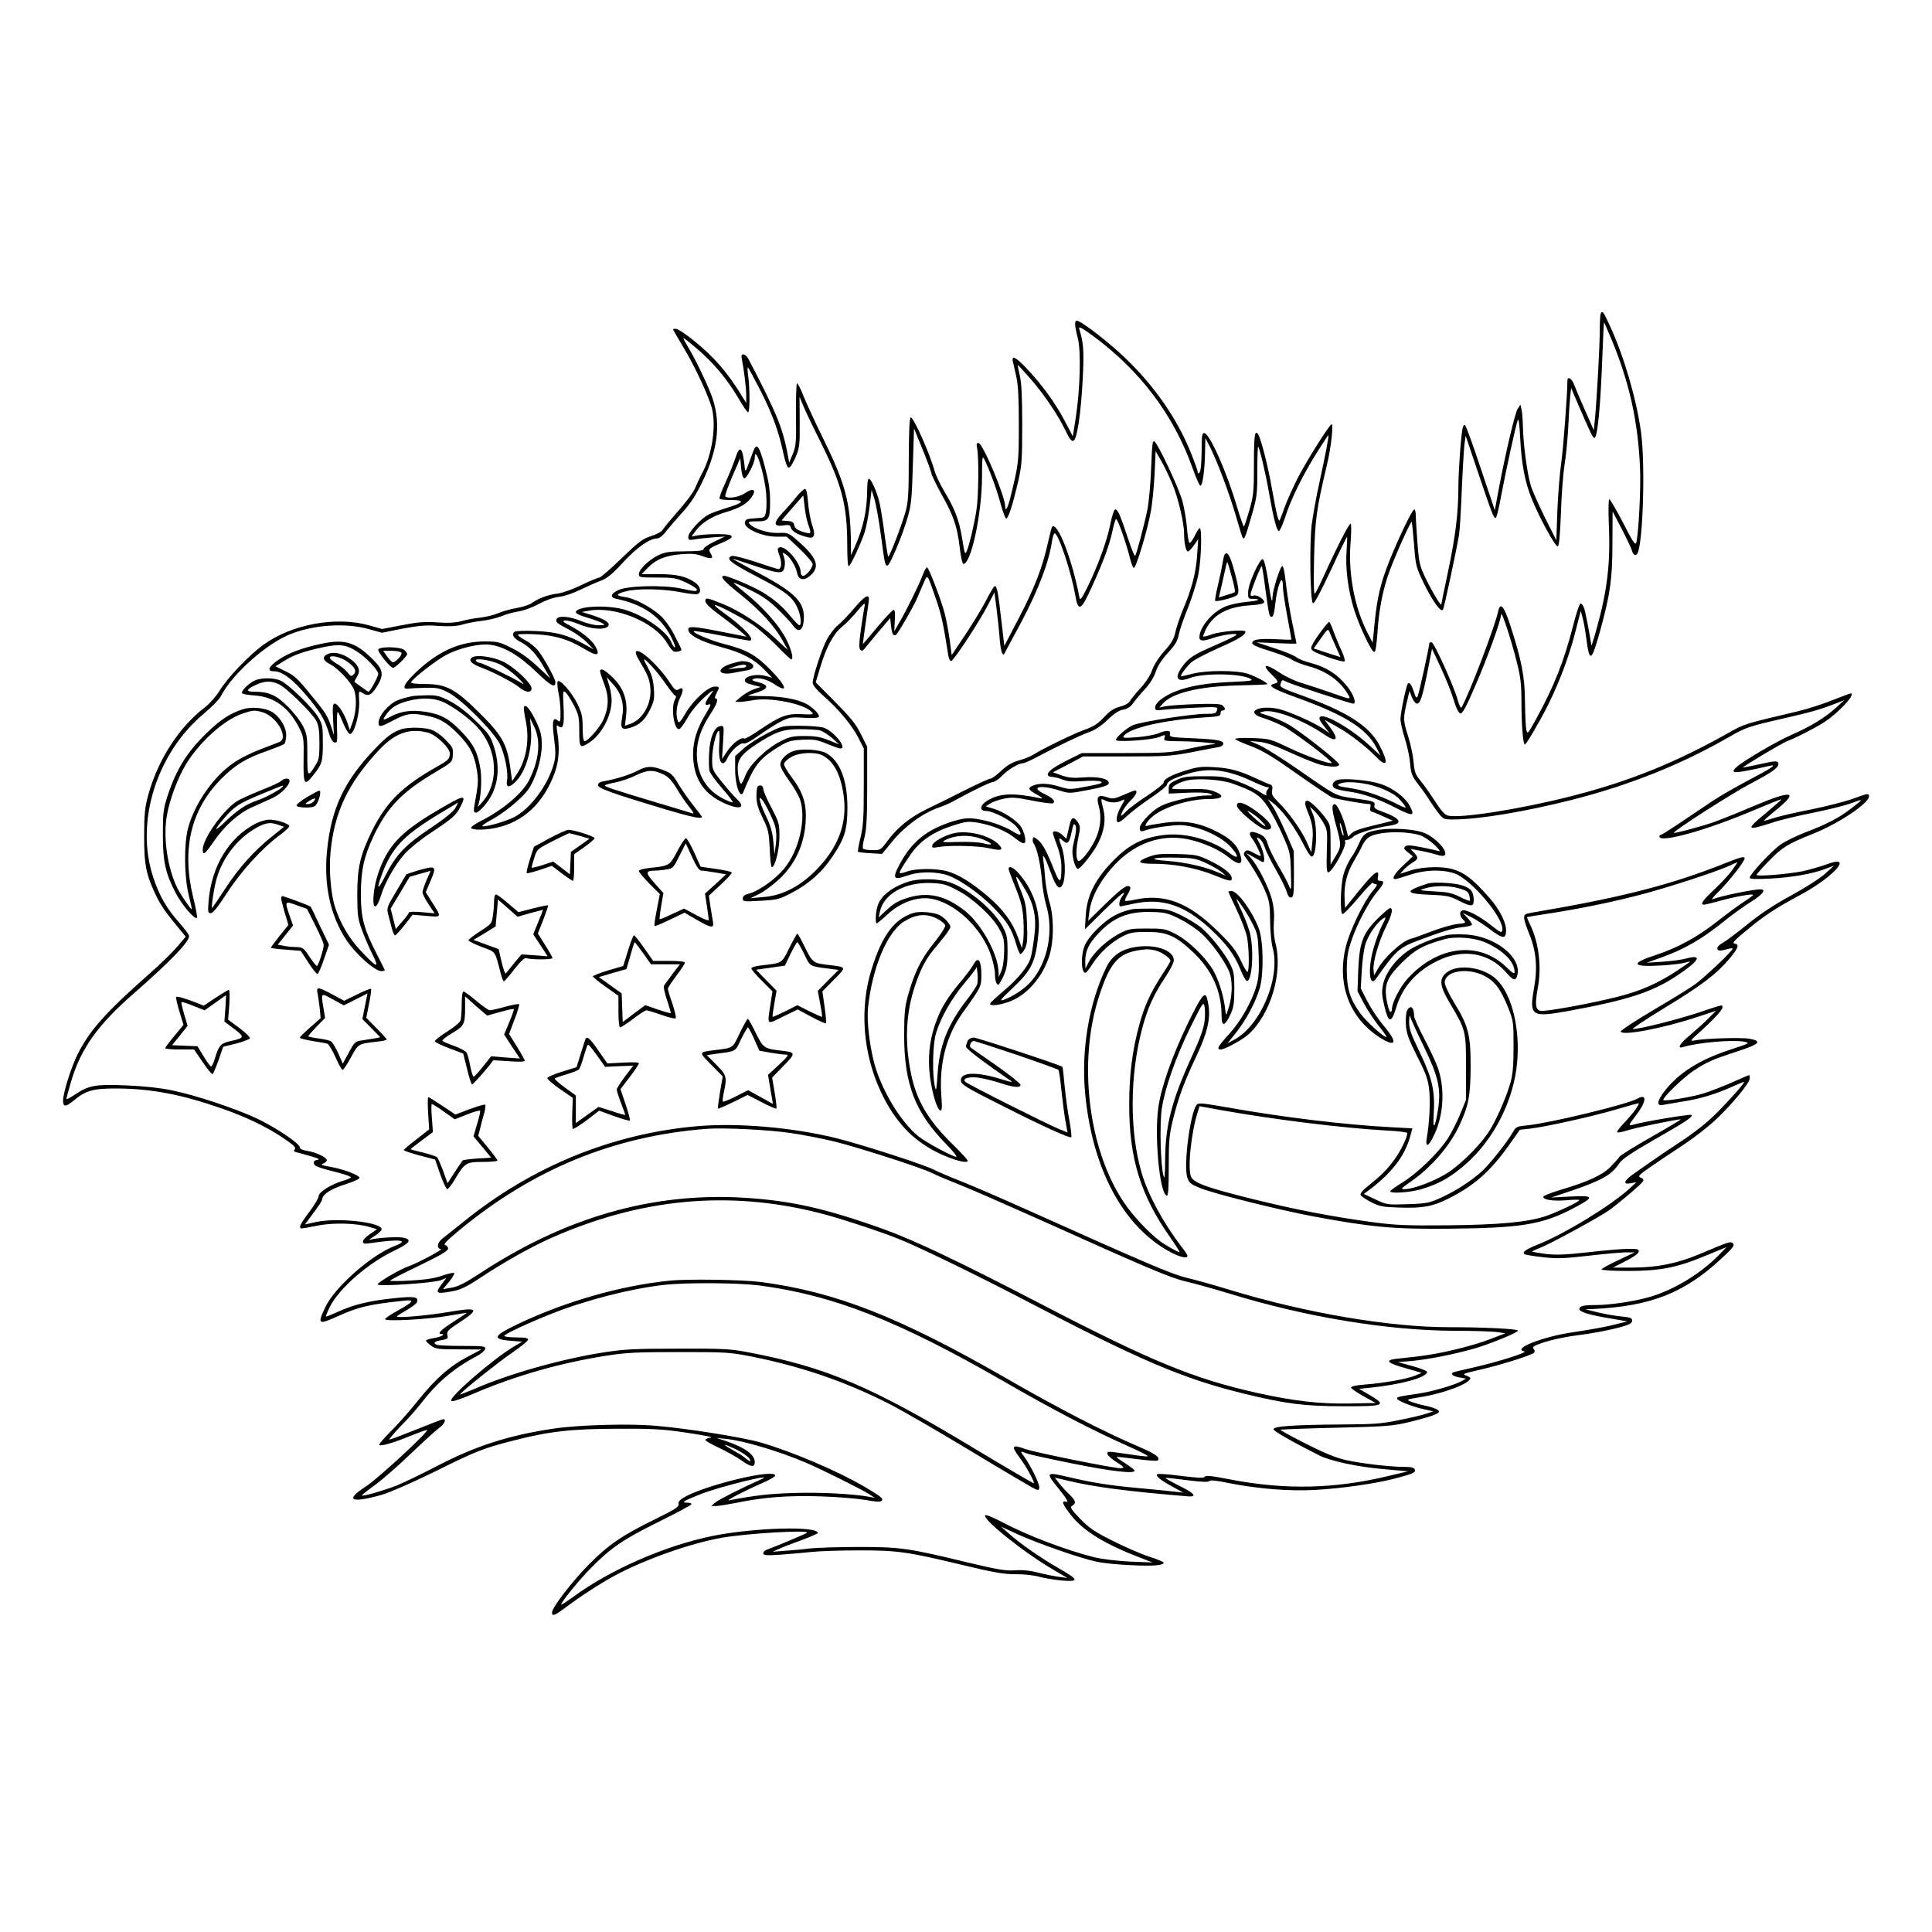 <?xml version="1.0" encoding="UTF-8" standalone="yes"?>
<svg version="1.0" xmlns="http://www.w3.org/2000/svg" width="300mm" height="300mm" viewBox="0 0 1134 1134" preserveAspectRatio="xMidYMid meet">
  <g transform="translate(0,1134) scale(0.1,-0.1)" fill="#000000" stroke="none">
    <path d="M9397 9503 c-4 -3 -7 -48 -7 -98 0 -97 -17 -403 -28 -520 l-7 -70
-51 115 c-28 63 -57 132 -65 153 -13 36 -39 51 -39 22 0 -80 -24 -394 -36
-480 -9 -60 -19 -188 -23 -283 l-6 -173 -67 133 c-36 73 -74 158 -83 188 -21
70 -44 243 -46 340 -1 41 -4 89 -8 105 l-7 30 -16 -25 c-16 -25 -70 -253 -112
-475 l-22 -120 -83 247 c-45 136 -87 250 -92 253 -4 3 -11 -4 -14 -17 -10 -46
-25 -255 -25 -349 0 -148 -17 -286 -60 -491 -22 -103 -40 -191 -40 -195 0 -16
-53 72 -91 150 -36 75 -40 92 -49 207 -5 69 -10 142 -10 163 0 20 -4 37 -9 37
-11 0 -91 -165 -143 -295 -54 -134 -74 -219 -89 -365 l-12 -123 -28 54 c-78
150 -116 348 -102 532 5 60 5 111 1 113 -8 5 -77 -129 -153 -296 -26 -58 -52
-109 -57 -115 -7 -7 -8 67 -5 210 6 227 13 282 76 549 23 94 39 236 27 236
-12 0 -152 -223 -201 -320 -26 -52 -59 -124 -72 -160 -13 -36 -26 -72 -30 -80
-8 -21 -18 19 -48 185 -21 124 -63 288 -80 315 -20 32 -25 -6 -25 -170 0 -165
-2 -188 -27 -275 -15 -52 -29 -95 -32 -95 -3 0 -21 50 -39 111 -61 207 -160
431 -193 437 -13 2 -16 -13 -16 -109 -1 -67 -5 -115 -12 -122 -8 -8 -11 -7
-11 2 0 8 -18 58 -40 113 -80 200 -215 394 -387 558 -92 88 -236 200 -276 216
-22 8 -22 -18 -1 -100 20 -75 14 -302 -12 -469 l-17 -108 -49 93 c-55 104
-129 206 -219 302 -64 69 -93 84 -84 44 3 -13 12 -52 20 -88 11 -47 15 -126
15 -282 0 -219 -1 -229 -47 -418 -16 -68 -33 -100 -33 -63 0 60 -132 373 -157
373 -11 0 -13 -8 -8 -31 11 -50 9 -288 -4 -364 -14 -89 -41 -202 -56 -238 -11
-26 -13 -20 -28 74 -18 108 -42 172 -108 281 -22 37 -46 88 -54 115 -26 97
-122 313 -139 313 -8 0 -11 -72 -12 -243 0 -199 -3 -253 -18 -307 -22 -80 -96
-273 -103 -267 -2 3 -13 68 -23 145 -10 77 -24 159 -30 181 -16 62 -48 131
-60 131 -6 0 -10 -26 -10 -62 -1 -124 -22 -222 -72 -336 l-23 -51 -1 98 c-4
214 -35 328 -162 586 -49 99 -101 213 -117 253 -15 39 -32 72 -37 72 -4 0 -7
-82 -6 -182 2 -165 0 -188 -19 -233 l-21 -50 -11 60 c-30 150 -65 235 -228
548 -8 15 -21 27 -30 27 -11 0 -13 -7 -9 -27 12 -58 26 -170 26 -213 l0 -45
-22 35 c-85 141 -168 237 -291 335 -45 36 -89 65 -99 65 -10 0 -18 -1 -18 -3
0 -2 29 -51 63 -109 68 -113 151 -292 167 -361 23 -102 0 -260 -55 -367 -19
-36 -40 -81 -48 -101 -8 -19 -51 -77 -95 -127 -45 -51 -86 -101 -92 -111 -5
-11 -35 -27 -67 -37 -51 -16 -73 -33 -175 -131 -64 -62 -123 -113 -130 -113
-8 0 -55 -20 -104 -43 -49 -25 -112 -47 -141 -51 -57 -7 -114 -28 -154 -57
-14 -10 -53 -22 -87 -28 -34 -5 -81 -19 -105 -29 -25 -11 -73 -23 -108 -27
-35 -4 -86 -13 -112 -21 -34 -9 -76 -12 -142 -7 -75 5 -116 1 -208 -17 l-114
-22 -75 21 c-194 55 -453 8 -620 -112 -82 -58 -214 -196 -260 -272 -21 -34
-58 -76 -87 -98 -151 -115 -277 -311 -332 -517 -19 -70 -23 -111 -23 -235 -1
-169 12 -231 69 -350 32 -65 57 -100 143 -204 l32 -39 -52 -61 c-29 -34 -102
-105 -163 -158 -258 -228 -348 -330 -419 -470 -39 -78 -86 -228 -86 -274 0
-37 16 -37 62 1 73 61 116 72 262 71 199 -2 374 -36 604 -116 144 -50 261
-106 359 -171 67 -45 82 -59 73 -70 -9 -10 -6 -14 17 -19 15 -4 53 -14 83 -23
41 -12 49 -17 32 -20 -15 -2 -22 -9 -20 -20 3 -17 24 -25 151 -57 37 -10 67
-21 67 -25 0 -4 -20 -13 -44 -20 -69 -19 -146 -67 -146 -91 0 -11 -25 -53 -55
-93 -55 -72 -65 -96 -43 -96 6 0 47 7 91 16 91 19 232 15 306 -8 l44 -13 -41
-28 c-23 -15 -42 -35 -42 -44 0 -13 8 -15 48 -9 170 25 229 17 137 -18 -136
-52 -350 -241 -405 -357 -49 -103 -43 -107 74 -54 117 53 182 69 381 90 74 9
67 -4 -35 -60 -38 -21 -70 -43 -70 -48 0 -15 258 -1 378 21 56 10 102 17 102
16 0 -1 -36 -25 -80 -53 -73 -47 -97 -71 -69 -71 28 0 -6 -19 -46 -24 -25 -4
-45 -11 -45 -15 0 -4 13 -17 30 -29 26 -20 41 -22 162 -22 l133 -1 -76 -40
c-109 -57 -191 -129 -296 -260 -50 -63 -123 -145 -162 -183 -38 -38 -68 -73
-65 -77 6 -10 84 12 188 55 49 20 91 34 93 33 10 -10 -292 -289 -360 -332
-125 -81 -89 -100 93 -49 50 15 174 69 305 133 250 124 289 140 470 186 209
54 337 68 610 69 207 1 264 -2 410 -24 94 -14 155 -26 138 -28 -18 -2 -33 -8
-33 -13 0 -6 35 -26 78 -46 42 -20 103 -53 134 -75 56 -40 78 -42 78 -10 0 44
-58 86 -170 124 l-55 18 59 -6 c101 -10 308 -72 466 -139 83 -35 324 -155 370
-184 l35 -23 -30 6 c-98 18 -290 28 -445 23 -150 -5 -220 -13 -380 -43 -27 -5
84 53 198 103 39 17 72 36 72 42 0 44 -420 -58 -539 -130 -23 -14 -32 -26 -28
-38 3 -15 -22 -31 -136 -87 -194 -95 -276 -151 -387 -263 -98 -98 -220 -256
-220 -285 0 -25 15 -19 77 27 92 69 201 140 293 190 173 93 440 188 625 221
149 26 520 48 501 29 -6 -6 -200 -87 -238 -100 -10 -3 -18 -12 -18 -20 0 -12
16 -14 103 -8 56 4 138 11 182 16 44 5 170 9 280 9 228 0 281 -8 622 -90 171
-41 228 -50 295 -50 47 1 107 -6 138 -15 30 -8 90 -18 134 -22 103 -8 99 4
-25 75 -105 61 -221 141 -289 202 l-45 40 97 -45 c119 -54 368 -141 463 -161
39 -9 131 -18 206 -21 132 -6 189 -1 189 15 0 4 -39 21 -87 36 -49 16 -145 58
-214 93 -106 53 -137 75 -190 129 -54 57 -60 67 -46 76 25 13 21 31 -14 64
-17 16 -44 45 -60 65 l-28 36 77 -18 c152 -37 354 -63 706 -92 55 -4 36 19
-50 61 -48 24 -85 45 -83 47 2 2 60 -4 127 -13 85 -11 126 -12 130 -5 5 7 44
3 120 -13 161 -32 354 -48 502 -39 150 8 345 36 457 64 116 30 134 38 127 56
-5 11 -21 15 -59 15 -87 0 -254 20 -345 40 -61 14 -129 42 -237 97 -84 42
-150 79 -148 81 2 2 149 8 327 12 294 7 333 10 428 33 58 14 123 32 145 41 33
14 37 19 24 30 -8 7 -40 19 -73 25 -32 7 -71 18 -87 25 -26 11 -23 12 54 25
138 21 297 81 297 112 0 4 -12 11 -27 16 -22 8 -11 12 78 32 113 25 308 86
323 101 6 6 5 15 -3 23 -9 12 2 19 66 40 43 14 121 30 173 37 107 13 210 33
288 55 38 12 52 20 52 34 0 15 -11 19 -63 24 -35 3 -97 14 -138 24 l-74 18 50
2 c336 17 532 94 750 297 65 60 78 77 67 87 -14 15 -19 13 -197 -62 -131 -55
-250 -79 -394 -79 l-114 0 74 38 c43 21 75 44 77 54 3 16 -5 18 -60 18 -35 0
-141 -9 -236 -20 -136 -15 -188 -17 -249 -10 -42 6 -78 12 -80 14 -2 1 18 11
44 21 53 19 334 172 401 217 55 38 195 156 205 174 6 10 1 17 -13 22 -19 7
-12 15 62 66 45 31 130 88 188 126 58 38 142 103 187 145 97 90 203 218 203
246 0 10 -2 19 -4 19 -2 0 -48 -20 -102 -44 -55 -24 -129 -53 -166 -64 -67
-21 -226 -47 -235 -39 -9 10 113 129 175 171 82 54 115 68 262 116 127 41 145
59 70 73 -47 9 -272 2 -325 -10 -27 -6 -25 -1 30 48 81 73 135 131 135 146 0
18 5 18 -143 -31 -124 -41 -342 -96 -383 -96 -10 0 73 55 184 123 218 132 306
199 383 290 53 64 60 84 29 89 -15 2 2 21 73 79 104 86 171 130 315 207 96 51
191 122 221 164 24 35 -1 40 -70 14 -36 -13 -99 -31 -140 -40 -87 -17 -269
-32 -269 -21 0 4 33 41 73 82 77 80 110 100 258 159 149 59 329 179 329 220 0
19 -7 18 -97 -15 -44 -16 -151 -43 -238 -61 -88 -17 -187 -40 -219 -50 -33
-11 -61 -19 -62 -17 -2 1 33 32 76 67 133 109 86 114 -146 15 -87 -37 -190
-78 -229 -92 -77 -26 -226 -66 -230 -61 -8 8 346 235 456 292 130 68 165 95
156 119 -4 12 -22 11 -106 -8 -56 -12 -101 -21 -101 -20 0 7 230 144 260 155
57 22 172 81 220 113 87 58 186 167 152 167 -4 0 -51 -18 -105 -39 -53 -22
-147 -52 -209 -67 -310 -73 -308 -72 -407 -128 -310 -174 -582 -284 -926 -371
-295 -75 -646 -130 -717 -112 -18 5 -41 30 -76 85 -27 42 -65 96 -84 119 -30
36 -36 51 -41 110 -3 37 -17 104 -31 148 -30 95 -31 104 -10 198 l17 71 14
-37 c8 -20 22 -37 29 -37 20 0 32 35 63 189 l26 133 53 -113 c29 -63 63 -148
75 -189 14 -47 29 -76 39 -78 11 -2 34 39 86 160 73 168 151 384 153 422 1 28
63 -161 94 -289 20 -78 25 -127 25 -220 0 -134 9 -255 20 -255 8 0 87 134 134
228 67 133 126 291 160 424 l34 132 11 -40 c6 -21 17 -81 23 -131 18 -136 30
-126 82 62 57 209 70 297 70 507 l1 186 53 -101 c29 -56 55 -112 59 -124 7
-29 23 -40 33 -23 34 55 48 535 21 720 -28 196 -100 440 -181 616 -40 86 -42
89 -53 77z m61 -153 c104 -250 156 -480 168 -750 6 -123 -8 -394 -22 -446 -5
-17 -22 9 -77 117 -40 76 -76 139 -81 139 -5 0 -6 -61 -3 -147 11 -232 -10
-398 -77 -633 -13 -47 -25 -82 -25 -79 -9 61 -34 192 -42 217 -6 18 -16 31
-22 29 -7 -2 -26 -59 -43 -128 -53 -207 -112 -357 -217 -548 -49 -89 -52 -93
-58 -65 -4 16 -7 90 -8 164 -1 149 -19 241 -86 449 -37 114 -59 139 -71 84
-19 -89 -167 -478 -214 -563 -6 -10 -13 4 -25 45 -25 86 -138 335 -152 335 -7
0 -13 -2 -13 -3 0 -19 -62 -302 -69 -314 -7 -13 -11 -8 -21 23 -14 43 -26 61
-36 52 -10 -10 -43 -170 -44 -208 0 -19 12 -71 26 -115 14 -44 28 -110 31
-148 5 -60 11 -73 49 -123 24 -30 53 -72 65 -92 13 -20 36 -54 52 -74 27 -36
32 -38 85 -38 151 0 421 45 698 115 341 87 644 208 928 372 89 52 118 61 301
103 179 41 225 54 315 89 l55 21 -44 -40 c-65 -60 -154 -115 -261 -161 -93
-41 -283 -152 -328 -192 -44 -41 -11 -39 196 8 47 11 9 -15 -124 -84 -75 -40
-168 -93 -208 -120 -39 -26 -122 -82 -185 -124 -62 -42 -117 -77 -122 -77 -5
0 -9 -4 -9 -10 0 -40 270 34 549 152 90 38 165 68 166 66 2 -2 -37 -36 -86
-77 -124 -102 -120 -109 26 -62 49 17 162 44 250 61 88 18 189 43 225 57 71
26 71 26 -9 -36 -66 -51 -143 -91 -265 -137 -50 -19 -115 -51 -143 -70 -53
-36 -183 -176 -183 -196 0 -8 36 -9 120 -5 129 7 244 27 325 57 l50 19 -52
-47 c-28 -26 -117 -83 -198 -127 -101 -55 -182 -108 -259 -171 -62 -50 -127
-99 -144 -108 -18 -9 -32 -23 -32 -31 0 -17 13 -19 58 -6 17 5 32 6 32 3 0
-13 -164 -169 -220 -209 -30 -22 -142 -91 -248 -153 -106 -63 -191 -119 -189
-125 10 -26 247 19 444 84 l115 38 -44 -44 c-24 -25 -71 -67 -105 -96 -61 -49
-83 -84 -45 -73 88 27 289 44 358 32 38 -8 37 -9 -80 -47 -181 -59 -304 -137
-387 -245 -44 -58 -47 -88 -7 -79 13 2 66 11 118 20 98 15 192 43 293 89 32
14 60 26 63 26 11 0 -81 -104 -164 -187 -50 -50 -128 -112 -200 -159 -64 -42
-142 -95 -172 -116 -30 -21 -79 -55 -107 -75 -62 -42 -71 -68 -20 -58 l32 6
-40 -37 c-112 -102 -381 -266 -541 -330 -68 -27 -90 -43 -76 -55 4 -4 52 -12
107 -18 86 -10 125 -8 275 9 96 11 195 20 220 19 l45 0 -97 -46 c-54 -25 -98
-50 -98 -54 0 -5 69 -9 153 -9 191 0 289 19 457 89 l124 51 -35 -36 c-104
-111 -262 -209 -404 -253 -87 -27 -239 -51 -327 -51 -74 0 -98 -6 -98 -24 0
-16 60 -35 184 -55 l98 -17 -88 -22 c-49 -12 -151 -30 -227 -41 -181 -26 -364
-98 -290 -113 25 -5 -156 -62 -296 -94 -63 -14 -118 -27 -123 -30 -15 -10 1
-22 39 -29 l38 -7 -25 -14 c-44 -24 -172 -62 -255 -74 -116 -17 -125 -19 -125
-29 0 -12 88 -47 155 -62 l58 -13 -39 -13 c-22 -8 -94 -25 -160 -38 -105 -22
-151 -25 -335 -26 -283 -2 -404 -10 -404 -28 0 -11 109 -73 269 -154 67 -33
224 -67 376 -80 l145 -13 -110 -26 c-320 -78 -613 -84 -938 -21 -102 20 -140
24 -146 15 -5 -9 -40 -7 -139 5 -72 10 -134 14 -139 10 -11 -11 16 -33 87 -72
l65 -36 -45 5 c-25 3 -119 13 -210 21 -177 16 -272 31 -417 65 -136 32 -138
29 -59 -68 46 -57 60 -82 46 -77 -34 11 -24 -16 31 -84 73 -90 196 -165 399
-243 l75 -29 -130 5 c-78 4 -162 14 -210 25 -168 42 -397 129 -547 209 -48 25
-91 43 -95 38 -20 -21 227 -219 399 -319 l83 -49 -52 7 c-29 4 -84 15 -122 25
-47 12 -90 16 -133 13 -52 -4 -99 3 -278 46 -347 84 -395 91 -635 91 -115 0
-248 -4 -295 -9 -47 -6 -114 -12 -150 -14 l-65 -5 40 18 c22 10 82 33 132 51
51 19 93 37 93 41 1 42 -370 32 -616 -17 -277 -56 -605 -199 -822 -360 -35
-25 -65 -45 -67 -43 -8 7 107 148 179 220 115 115 183 162 391 265 105 52 192
98 193 104 2 5 -9 9 -25 9 -38 0 -20 11 82 51 119 46 442 125 355 87 -119 -53
-249 -119 -270 -136 l-25 -21 26 -1 c15 0 69 9 121 19 160 33 300 44 493 38
99 -3 218 -13 265 -21 59 -11 87 -13 95 -5 12 12 -2 24 -100 82 -158 93 -431
209 -613 261 -106 30 -423 81 -610 97 -153 14 -450 6 -600 -16 -264 -39 -458
-101 -687 -220 -88 -46 -194 -97 -236 -114 -77 -30 -198 -65 -205 -59 -2 2 32
29 76 61 43 31 138 114 212 185 73 70 148 138 166 151 29 20 44 51 24 51 -5 0
-75 -27 -157 -60 -82 -33 -154 -60 -159 -60 -6 0 24 35 65 78 42 42 95 102
118 132 96 125 193 208 331 281 25 13 46 32 48 42 3 15 -9 17 -131 17 -75 0
-142 3 -151 6 -27 10 -18 21 25 28 37 6 40 9 35 30 -5 21 4 30 74 76 119 78
106 89 -68 59 -118 -20 -302 -37 -302 -26 0 3 25 19 55 36 31 18 59 39 62 47
12 32 -12 37 -133 24 -141 -14 -237 -37 -329 -79 -37 -17 -70 -30 -71 -28 -2
2 7 26 21 54 55 111 225 259 383 334 90 43 103 64 46 75 -34 6 -159 -2 -193
-13 -9 -3 3 7 27 22 23 14 42 32 42 40 0 41 -256 69 -382 43 l-68 -15 25 34
c64 86 73 99 77 118 5 28 56 59 142 86 42 13 76 29 76 36 0 15 -98 52 -175 65
-50 9 -56 12 -36 19 12 5 21 15 19 21 -6 18 -65 45 -116 53 -26 4 -42 11 -42
20 0 22 -133 112 -246 167 -122 58 -359 138 -504 168 -66 14 -164 25 -265 29
-183 8 -223 1 -304 -53 -28 -19 -51 -31 -51 -26 0 4 11 47 25 94 57 198 157
340 375 529 213 187 320 298 320 333 0 7 -25 41 -55 75 -76 85 -119 159 -155
268 -109 324 19 733 300 965 44 37 87 81 96 99 68 132 267 309 411 366 137 54
322 66 455 29 l80 -22 120 24 c97 18 138 22 212 16 67 -4 105 -2 140 8 26 8
78 18 114 22 37 4 87 16 112 26 25 11 71 24 103 29 32 5 86 25 121 45 40 21
84 37 117 41 31 3 83 21 122 40 37 18 91 42 120 53 42 16 68 37 135 110 82 88
156 140 201 140 11 0 34 18 52 43 19 23 62 74 97 112 46 51 78 100 117 182 95
197 109 358 46 516 -35 87 -101 221 -138 280 -13 21 -23 40 -21 42 2 2 36 -25
77 -60 97 -82 178 -179 242 -287 28 -49 55 -88 60 -88 11 0 11 143 0 218 -4
29 -4 49 0 45 4 -5 36 -65 72 -134 70 -138 107 -238 135 -369 12 -56 23 -85
32 -85 8 0 25 27 39 60 24 56 26 71 25 208 l-1 148 22 -53 c12 -29 53 -116 92
-193 134 -267 165 -384 166 -617 0 -88 3 -135 10 -131 12 7 69 130 92 198 9
28 22 95 29 150 l12 100 18 -59 c9 -32 26 -127 37 -210 22 -165 24 -176 38
-176 13 0 86 171 116 275 24 80 27 113 33 310 l7 220 47 -115 c26 -63 50 -128
54 -145 3 -16 31 -73 60 -126 70 -124 92 -187 107 -310 6 -58 16 -99 22 -99
45 0 108 294 109 508 0 112 2 129 12 109 28 -52 77 -186 98 -267 13 -47 27
-84 32 -84 13 2 39 84 69 212 23 101 25 130 25 339 0 161 -4 246 -14 288 -8
33 -13 61 -12 62 1 2 36 -36 77 -83 81 -94 158 -208 204 -303 42 -89 56 -81
77 49 9 58 20 180 24 271 7 157 4 195 -22 282 -4 13 22 -1 78 -42 280 -205
477 -467 588 -779 20 -57 41 -103 46 -103 12 0 24 78 27 188 l2 92 29 -56 c43
-87 112 -270 151 -404 19 -67 37 -124 40 -127 9 -10 15 5 50 126 33 113 35
130 35 268 0 81 2 145 5 142 9 -9 45 -162 65 -278 25 -142 43 -213 56 -217 5
-2 22 34 37 80 35 109 102 245 185 378 37 59 68 106 69 105 4 -4 -15 -105 -51
-271 -20 -88 -40 -203 -47 -256 -13 -116 -9 -443 7 -459 7 -7 37 48 104 190
51 110 95 200 97 200 1 0 0 -37 -3 -82 -8 -106 9 -236 46 -352 32 -98 98 -238
116 -243 7 -2 13 32 18 99 9 150 33 270 73 378 37 100 124 292 129 287 2 -1 8
-61 14 -132 9 -124 12 -134 55 -224 53 -109 104 -180 115 -159 7 12 80 353 94
439 4 20 11 137 16 260 5 123 13 246 16 273 l7 48 72 -213 c86 -255 92 -269
104 -269 5 0 18 53 30 118 28 149 89 431 100 457 5 12 10 -27 14 -105 8 -155
27 -256 67 -356 44 -110 140 -286 154 -281 7 2 13 65 18 193 3 104 13 232 21
284 9 52 18 151 22 220 3 69 8 149 11 179 l6 54 42 -99 c77 -177 85 -194 95
-194 18 0 36 188 47 498 4 100 8 181 9 180 2 -2 21 -46 43 -98z m-5134 -6519
c33 -17 67 -40 74 -52 15 -23 4 -20 -29 7 -8 8 -40 27 -70 44 -69 38 -55 39
25 1z"/>
    <path d="M6757 8597 c-3 -89 -13 -200 -22 -247 -16 -80 -62 -255 -72 -273 -3
-5 -22 42 -43 105 -44 133 -59 168 -74 168 -6 0 -20 -39 -29 -87 -21 -102 -70
-237 -132 -365 -35 -71 -45 -85 -49 -66 -42 223 -129 448 -161 416 -2 -2 -13
-44 -24 -93 -31 -143 -80 -269 -171 -443 l-85 -163 -17 145 c-19 167 -26 206
-39 206 -5 0 -27 -37 -50 -82 -23 -45 -78 -136 -122 -202 l-81 -121 -12 91
c-7 50 -20 119 -29 153 -21 81 -94 271 -104 271 -5 0 -16 -21 -26 -47 -20 -55
-100 -217 -140 -283 l-26 -45 3 63 c3 41 1 62 -7 62 -6 0 -49 -45 -95 -100
-45 -55 -84 -100 -85 -100 -1 0 6 55 16 123 10 67 19 130 19 140 0 34 -28 16
-86 -53 -32 -38 -75 -83 -96 -100 -21 -17 -51 -57 -67 -88 -31 -61 -81 -217
-81 -250 0 -13 25 -43 66 -79 87 -76 168 -174 204 -247 l30 -59 0 -221 c0
-183 -3 -235 -19 -301 -11 -44 -17 -82 -15 -85 3 -2 36 -6 73 -8 l68 -4 62 75
c69 85 175 163 268 196 32 11 72 28 88 38 97 54 218 113 233 113 10 0 34 16
53 36 34 36 97 74 122 74 7 0 36 12 63 26 138 73 273 138 322 155 38 13 73 36
112 73 39 38 68 57 94 61 25 5 43 17 58 39 12 17 43 54 68 81 30 32 53 70 64
103 12 35 36 72 72 111 43 47 56 69 63 108 6 27 30 98 55 158 24 61 51 148 60
194 17 87 22 271 8 271 -4 0 -18 -20 -30 -46 -12 -25 -26 -43 -31 -40 -4 3
-11 43 -14 88 -4 46 -16 117 -27 158 -21 76 -139 328 -164 349 -11 9 -14 -18
-19 -152z m124 -97 c33 -77 69 -229 69 -290 0 -59 12 -111 24 -107 6 2 22 19
35 38 l24 34 -6 -90 c-7 -105 -30 -196 -81 -317 -20 -48 -41 -110 -47 -138 -8
-40 -23 -65 -64 -111 -32 -35 -61 -80 -72 -111 -11 -32 -38 -74 -69 -107 -28
-31 -56 -65 -62 -76 -6 -12 -30 -26 -59 -33 -36 -10 -59 -25 -93 -62 -35 -38
-60 -54 -118 -75 -65 -23 -246 -112 -305 -149 -12 -8 -47 -21 -78 -30 -39 -11
-69 -29 -103 -61 -27 -25 -54 -45 -62 -45 -8 0 -76 -31 -152 -69 -75 -38 -175
-88 -222 -110 -97 -47 -173 -108 -231 -187 -39 -53 -41 -54 -89 -54 -27 0 -52
4 -55 10 -3 5 1 36 10 69 11 45 15 115 15 294 l0 234 -37 74 c-29 59 -61 98
-151 189 l-114 115 27 90 c35 117 77 195 126 235 22 17 62 58 90 92 35 42 48
53 45 37 -3 -13 -13 -75 -22 -138 -12 -85 -13 -116 -4 -125 8 -8 14 -7 23 5 7
9 44 53 82 99 l70 82 5 -45 c6 -50 13 -62 29 -53 12 8 105 168 125 217 8 19
24 57 36 84 26 58 19 66 77 -100 29 -86 41 -141 69 -322 3 -18 10 -33 17 -33
14 0 167 233 218 333 l36 70 12 -93 c6 -51 15 -128 18 -171 5 -71 16 -110 26
-99 2 3 49 91 105 195 99 189 159 346 177 469 4 25 11 46 15 46 22 0 98 -228
121 -362 17 -102 34 -94 98 48 65 142 105 250 121 329 7 33 16 64 20 68 8 9
58 -132 83 -231 7 -29 17 -54 22 -55 13 -3 82 227 100 332 9 47 18 146 22 219
l6 134 34 -59 c18 -32 47 -92 64 -133z"/>
    <path d="M4422 8693 c-6 -16 -19 -50 -29 -78 -15 -41 -18 -45 -21 -25 -13 128
-29 144 -57 58 -9 -29 -35 -92 -57 -141 -23 -48 -38 -91 -34 -95 4 -4 36 -7
71 -7 81 0 71 -16 -29 -46 -39 -12 -87 -29 -106 -39 -47 -24 -120 -104 -120
-131 0 -19 4 -21 38 -15 20 4 69 9 107 12 l70 5 -62 -30 c-35 -16 -63 -36 -63
-43 0 -10 -26 -13 -108 -14 -85 0 -116 -4 -152 -20 -57 -26 -120 -85 -120
-113 0 -20 4 -21 108 -21 98 0 112 -3 170 -30 34 -16 62 -34 62 -40 0 -13 -4
-13 -95 6 -106 22 -314 16 -367 -10 -45 -22 -49 -43 -10 -51 157 -32 261 -105
322 -225 17 -33 26 -60 21 -60 -5 0 -14 13 -20 29 -27 65 -155 156 -270 191
-102 32 -291 23 -291 -14 0 -7 27 -20 63 -30 34 -10 73 -24 87 -31 25 -14 24
-14 -18 -15 -24 0 -69 11 -102 25 -67 28 -135 33 -143 11 -7 -18 1 -24 79 -65
34 -18 79 -51 100 -73 l39 -40 -56 31 c-97 54 -164 72 -284 77 -62 3 -116 1
-124 -4 -21 -15 -7 -39 36 -61 51 -26 94 -73 137 -150 l36 -63 -76 71 c-49 46
-102 84 -152 108 -69 35 -83 38 -156 38 -150 0 -280 -60 -413 -189 -66 -65
-77 -94 -32 -88 13 2 58 4 99 5 66 1 82 -2 135 -30 76 -40 261 -225 298 -299
29 -58 52 -171 43 -214 -8 -43 11 -47 49 -10 62 60 102 199 91 315 l-5 60 24
-50 c41 -83 30 -197 -30 -315 -39 -77 -154 -174 -283 -239 -34 -17 -60 -36
-57 -41 8 -13 82 -13 147 1 162 35 280 146 345 326 24 67 29 145 14 235 -6 39
-5 46 5 37 29 -24 37 2 32 107 -5 101 -4 104 14 88 10 -10 31 -44 48 -77 27
-53 30 -70 30 -149 0 -99 4 -103 61 -65 72 48 129 157 129 247 0 20 -6 59 -14
86 l-15 49 39 -43 c48 -53 65 -117 52 -190 -12 -68 -4 -79 46 -64 57 17 87 45
118 108 23 48 26 63 22 123 -4 49 -13 83 -32 116 -14 26 -26 50 -26 53 0 16
87 -81 126 -140 25 -36 50 -68 56 -70 8 -3 8 -10 -1 -25 -23 -45 -6 -173 24
-173 7 0 29 28 48 63 32 56 89 119 142 158 15 10 13 5 -8 -23 -32 -44 -35 -62
-7 -53 16 5 14 -3 -15 -51 -54 -90 -76 -159 -77 -239 0 -137 57 -230 176 -286
95 -45 139 -33 80 22 -14 13 -53 57 -85 97 -58 72 -59 74 -59 136 0 64 24 166
39 166 5 0 6 -31 3 -69 -5 -79 2 -121 22 -121 7 0 19 13 25 29 18 41 76 95 96
87 10 -3 41 13 84 44 38 27 95 64 127 81 56 29 64 31 142 26 48 -3 85 -1 88 5
8 13 -34 56 -76 78 -53 27 -144 43 -247 44 -51 0 -93 2 -93 3 0 1 25 10 55 19
68 22 70 43 5 60 -34 8 -41 13 -27 19 26 11 80 -2 121 -30 86 -58 74 -14 -21
83 -88 89 -140 118 -272 152 -79 20 -188 66 -179 76 3 2 74 -9 159 -26 85 -16
160 -30 167 -30 41 0 -32 79 -150 163 -32 22 -55 43 -53 46 7 6 150 -68 223
-116 31 -21 93 -75 138 -120 44 -46 84 -83 87 -83 17 0 4 53 -28 118 -41 81
-137 189 -243 274 -40 32 -70 58 -66 58 5 0 50 -20 101 -45 70 -34 109 -62
161 -113 38 -37 78 -80 90 -97 29 -42 56 -26 60 38 7 101 -49 158 -264 273
-88 46 -156 84 -153 84 4 0 60 -18 125 -40 150 -50 171 -51 179 -7 4 18 2 44
-4 60 -10 25 -9 26 10 14 26 -16 60 -71 68 -111 9 -43 43 -47 82 -10 52 50 33
101 -72 194 -62 54 -63 54 -120 52 -59 -3 -145 24 -170 54 -10 12 -2 14 44 14
71 0 77 10 77 121 0 61 -8 114 -31 201 -32 121 -48 142 -67 91z m75 -249 c3
-39 3 -88 -1 -107 -7 -36 -7 -36 -64 -39 -50 -3 -57 -6 -60 -26 -5 -34 101
-82 184 -82 l62 0 76 -72 c42 -40 76 -80 76 -89 0 -22 -38 -69 -56 -69 -8 0
-14 9 -14 20 0 56 -89 160 -125 147 -13 -5 -13 -11 0 -48 16 -43 12 -79 -7
-79 -6 0 -66 19 -133 42 -67 22 -130 38 -139 35 -39 -15 -11 -39 140 -118 175
-91 213 -120 243 -183 21 -42 28 -106 13 -106 -5 0 -26 22 -48 48 -51 63 -99
104 -170 147 -54 33 -201 95 -224 95 -29 0 1 -34 97 -110 114 -91 202 -188
248 -272 l29 -53 -81 75 c-83 78 -208 158 -303 196 -92 37 -100 38 -100 16 0
-13 28 -41 83 -81 45 -33 99 -76 121 -94 l38 -34 -143 28 c-166 33 -199 35
-199 15 0 -34 73 -72 203 -107 111 -30 182 -67 241 -127 l48 -50 -40 11 c-49
13 -115 0 -120 -24 -2 -12 10 -20 45 -29 l48 -12 -41 -14 c-22 -8 -56 -28 -75
-44 l-34 -29 26 -1 c15 0 50 5 79 10 99 19 301 -21 343 -68 15 -16 11 -17 -55
-14 -88 5 -127 -10 -243 -88 -48 -33 -91 -58 -96 -55 -17 11 -67 -26 -99 -72
l-32 -48 6 98 c6 98 6 98 -16 95 -36 -5 -62 -69 -66 -161 -2 -42 -1 -88 2
-101 3 -13 37 -60 76 -105 39 -44 66 -81 60 -81 -6 0 -30 9 -53 21 -102 51
-157 144 -157 264 0 77 24 148 80 234 40 61 49 91 30 91 -6 0 -4 13 5 30 20
38 19 40 -10 40 -38 0 -123 -77 -169 -153 -32 -55 -42 -65 -47 -50 -14 35 -9
93 13 138 23 47 19 67 -10 48 -14 -9 -23 -2 -54 46 -65 97 -175 197 -195 177
-4 -4 1 -22 11 -39 58 -97 68 -121 73 -172 10 -93 -43 -188 -118 -214 l-31
-11 7 60 c10 88 -13 156 -74 219 -28 28 -57 51 -67 51 -18 0 -18 -2 16 -95 25
-69 23 -128 -8 -198 -20 -46 -91 -127 -110 -127 -8 0 -12 26 -12 78 0 64 -5
87 -29 137 -35 73 -112 160 -119 132 -2 -9 1 -40 7 -68 6 -27 11 -77 11 -111
0 -53 -2 -59 -15 -48 -30 25 -36 -2 -23 -103 10 -77 10 -107 0 -145 -33 -127
-138 -269 -234 -318 -50 -25 -148 -54 -183 -54 -12 0 4 13 42 34 81 43 183
127 222 180 45 63 81 180 81 263 0 57 -6 80 -33 138 -34 71 -61 103 -71 87 -3
-5 1 -43 10 -83 23 -111 4 -228 -52 -312 l-28 -42 -12 87 c-19 131 -49 184
-177 311 -144 143 -197 172 -320 172 -53 0 -86 4 -84 10 7 22 155 136 212 164
81 40 187 64 248 57 83 -9 173 -62 274 -159 86 -83 113 -98 113 -61 0 20 -65
138 -101 185 -16 20 -49 47 -74 60 -25 13 -45 28 -45 33 0 5 45 6 103 3 118
-6 195 -30 289 -87 73 -44 93 -39 63 16 -20 37 -81 86 -155 125 -37 19 -41 24
-24 27 12 2 49 -8 83 -22 68 -29 151 -35 170 -12 16 19 -17 41 -96 66 l-58 18
38 7 c156 30 390 -66 462 -189 14 -24 32 -47 40 -50 15 -5 45 2 45 11 0 3 -19
41 -41 84 -25 49 -58 94 -85 118 -58 51 -152 100 -208 107 -55 8 -52 18 11 34
67 17 219 14 318 -6 46 -9 91 -14 99 -11 25 10 18 44 -13 67 -53 37 -108 50
-214 50 l-101 0 34 35 c50 52 105 74 198 82 65 5 91 2 127 -12 52 -19 66 -14
46 17 -16 25 -11 30 64 61 86 36 80 52 -20 52 -44 0 -97 -3 -118 -7 l-38 -7
22 30 c34 48 96 88 173 111 86 25 129 50 157 89 32 45 11 58 -37 25 -37 -25
-107 -36 -117 -18 -3 4 16 56 41 115 l47 108 5 -57 c3 -33 10 -59 18 -62 13
-4 62 90 62 119 0 86 57 -90 67 -207z"/>
    <path d="M2771 7481 c-23 -15 -6 -36 46 -56 76 -28 197 -91 230 -119 38 -32
73 -35 73 -6 0 29 -100 124 -166 156 -60 29 -157 43 -183 25z m164 -41 c26
-12 72 -47 104 -77 32 -32 43 -46 25 -34 -43 28 -234 121 -250 121 -7 0 -16 5
-20 11 -12 20 88 5 141 -21z"/>
    <path d="M4285 7442 c-83 -28 -70 -68 16 -52 24 5 61 11 82 15 65 10 42 55
-28 54 -11 0 -42 -8 -70 -17z m95 -12 c0 -5 -11 -10 -24 -10 -13 0 -39 -2 -57
-5 -33 -4 -33 -4 6 9 48 17 75 19 75 6z"/>
    <path d="M4674 8423 c-21 -27 -58 -69 -83 -95 -53 -58 -51 -81 7 -72 34 5 40
3 45 -15 5 -21 43 -41 100 -55 38 -9 45 15 23 75 -9 27 -19 84 -23 129 -4 53
-10 80 -18 80 -7 0 -30 -21 -51 -47z m72 -167 c8 -21 12 -41 9 -44 -3 -4 -25
0 -48 8 -30 11 -43 21 -45 37 -3 17 -11 23 -39 25 l-36 3 64 74 64 73 8 -68
c4 -38 14 -86 23 -108z"/>
    <path d="M7187 8083 c-3 -5 -8 -28 -12 -53 -4 -25 -16 -82 -27 -128 -11 -45
-18 -85 -15 -89 7 -6 90 14 120 29 23 12 22 34 -9 150 -24 89 -42 117 -57 91z
m43 -128 c13 -47 21 -88 18 -90 -2 -3 -25 -11 -49 -18 l-45 -14 19 81 c10 45
20 91 23 104 2 12 6 22 8 22 2 0 13 -38 26 -85z"/>
    <path d="M7363 7983 c-21 -46 -37 -95 -37 -118 -1 -37 1 -40 26 -40 58 -1 35
-12 -37 -18 -42 -4 -98 -16 -125 -28 -76 -33 -150 -121 -150 -180 0 -23 22
-24 79 -4 54 19 146 31 138 19 -3 -6 -57 -32 -119 -59 -134 -58 -160 -75 -199
-128 -49 -68 -30 -96 47 -66 78 29 291 27 351 -4 23 -12 11 -14 -113 -20 -198
-8 -331 -42 -411 -103 -19 -14 -33 -34 -33 -46 0 -18 4 -19 48 -14 26 3 109 9
184 12 136 6 137 6 131 -15 -5 -19 -13 -21 -67 -21 -79 0 -378 -46 -425 -66
-37 -16 -101 -71 -101 -87 0 -15 211 -1 254 17 36 15 37 15 31 -4 -6 -19 -1
-20 102 -21 100 -1 242 -15 181 -18 -14 0 -78 -12 -142 -26 -106 -23 -136 -25
-371 -25 l-255 0 -73 -36 c-91 -46 -127 -71 -127 -90 0 -8 10 -14 24 -14 13 0
40 -7 61 -15 28 -12 56 -14 118 -10 45 4 93 3 106 -2 19 -8 5 -13 -78 -29 -99
-19 -104 -19 -159 -2 -64 20 -118 23 -156 8 -37 -14 -32 -26 22 -55 28 -16 37
-24 22 -21 -163 34 -243 31 -316 -14 -43 -27 -47 -60 -6 -60 40 0 146 -55 177
-91 41 -50 31 -63 -22 -28 -55 34 -145 64 -223 74 -42 5 -71 1 -125 -15 -154
-48 -244 -120 -315 -254 -44 -82 -36 -94 43 -66 63 22 140 26 217 9 70 -15
206 -107 296 -201 77 -79 103 -122 129 -211 9 -31 20 -57 25 -57 5 0 17 14 26
32 13 26 16 53 12 147 -4 105 -8 125 -41 206 -38 94 -26 90 33 -11 50 -85 65
-163 51 -269 -6 -49 -15 -106 -21 -125 -14 -51 -75 -126 -160 -197 -41 -35
-76 -67 -78 -73 -6 -17 54 -11 113 11 115 43 215 169 244 307 17 83 14 201 -8
273 -11 35 -22 98 -26 139 -3 41 -8 91 -11 110 -4 31 -3 33 8 15 7 -11 24 -54
39 -95 29 -82 52 -100 69 -55 17 44 12 160 -9 215 -20 53 -18 60 10 34 25 -23
36 -11 49 53 10 46 14 53 22 39 7 -13 5 -38 -6 -85 -14 -56 -14 -76 -5 -119 7
-29 18 -52 25 -52 16 0 90 93 119 150 37 73 47 139 31 202 -8 29 -13 54 -11
56 2 2 12 -1 23 -7 26 -14 68 -14 93 -1 24 13 24 9 0 -32 -25 -44 -34 -85 -20
-94 6 -3 32 14 57 39 26 24 89 72 140 106 50 34 92 68 92 76 0 18 36 37 124
64 120 37 230 24 375 -44 40 -19 80 -35 88 -35 13 0 13 -3 3 -15 -7 -8 -10
-21 -7 -30 4 -8 -10 -2 -34 14 -22 16 -79 44 -127 62 -80 30 -96 33 -202 33
-97 0 -123 -3 -162 -21 -41 -19 -48 -26 -48 -51 l0 -30 108 5 c62 3 117 1 132
-5 23 -10 22 -11 -16 -11 -57 -1 -148 -19 -223 -43 -49 -16 -77 -33 -118 -72
-32 -32 -53 -61 -53 -74 0 -25 7 -26 44 -12 15 5 65 15 114 21 73 9 98 8 156
-5 87 -21 176 -68 221 -118 50 -55 46 -76 -8 -35 -102 78 -262 122 -385 106
-133 -16 -215 -61 -317 -171 -92 -100 -135 -190 -142 -299 l-5 -84 109 108
c104 103 142 132 109 85 -17 -23 -22 -58 -8 -58 4 1 36 7 72 15 168 37 301 -6
453 -146 93 -86 142 -151 177 -237 14 -36 31 -67 37 -69 30 -10 44 156 23 266
-5 29 -28 92 -50 139 -23 48 -37 83 -32 77 28 -34 64 -88 93 -145 31 -61 33
-72 37 -186 3 -94 0 -135 -13 -180 -27 -94 -93 -210 -162 -285 -65 -71 -74
-89 -48 -89 23 0 126 56 161 87 133 119 206 366 160 539 -8 32 -12 78 -9 120
4 47 0 91 -11 134 -19 72 -83 200 -124 244 l-27 29 47 -26 c26 -15 49 -27 52
-27 14 0 4 61 -18 104 -23 45 -23 46 -3 33 11 -7 25 -31 32 -53 6 -21 35 -79
64 -129 28 -49 57 -107 63 -128 8 -26 16 -37 27 -35 14 3 16 23 16 138 l-1
135 -48 110 c-26 60 -60 129 -76 152 l-29 43 28 -21 c55 -40 130 -141 181
-243 19 -38 40 -71 47 -73 31 -11 39 176 10 247 l-19 45 27 -25 c15 -14 38
-44 52 -68 24 -41 25 -48 21 -167 -3 -92 -1 -125 8 -125 24 0 112 160 99 180
-4 6 2 10 11 10 10 0 27 9 39 20 21 20 128 52 218 65 76 12 56 43 -49 81 -39
13 -50 22 -47 35 7 24 -2 27 -116 43 -114 16 -100 9 -331 169 -93 65 -196 129
-227 143 l-58 25 55 -5 c39 -3 93 -22 185 -64 72 -33 151 -64 177 -71 62 -15
108 -14 108 2 0 16 -223 192 -298 235 -31 18 -84 41 -117 51 -58 18 -59 19
-28 25 63 14 227 -48 353 -133 76 -52 92 -35 38 39 l-33 45 70 -39 c72 -39
174 -118 234 -180 66 -68 73 -32 15 75 -61 111 -192 194 -461 290 -109 39
-122 46 -117 64 9 28 8 27 40 11 29 -14 372 -126 387 -126 21 0 2 55 -36 102
-57 71 -122 112 -208 135 -38 10 -79 25 -89 35 -10 9 -67 33 -126 52 l-109 36
118 -5 c64 -3 117 -4 117 -2 0 1 -11 56 -25 122 -14 66 -30 169 -37 228 -7 67
-15 106 -22 104 -13 -4 -56 -141 -57 -182 -1 -46 -9 -15 -27 107 -11 69 -22
113 -30 116 -8 2 -26 -26 -49 -75z m62 -84 c24 -176 25 -179 39 -179 9 0 15
20 19 58 13 126 47 210 47 117 0 -18 11 -95 25 -169 14 -74 25 -137 25 -139 0
-3 -40 -2 -89 1 -100 5 -141 -1 -141 -23 0 -10 34 -25 103 -46 56 -17 115 -40
130 -51 16 -11 61 -29 100 -39 109 -30 190 -91 235 -175 10 -20 3 -18 -96 17
-59 21 -139 47 -178 59 -40 11 -97 38 -130 60 -86 58 -114 53 -49 -10 41 -40
42 -46 14 -53 -42 -11 -11 -30 136 -83 282 -102 408 -182 465 -294 l23 -45
-64 59 c-106 98 -267 192 -291 168 -8 -8 -2 -22 23 -54 l34 -43 -31 23 c-61
42 -219 112 -280 123 -118 21 -184 -25 -80 -55 30 -9 83 -31 118 -49 63 -33
292 -206 284 -215 -10 -9 -146 39 -251 89 -106 51 -114 53 -212 57 -57 2 -103
0 -103 -5 0 -5 40 -23 89 -41 71 -27 125 -59 272 -163 101 -71 195 -134 209
-140 19 -9 186 -38 222 -39 3 0 4 -9 1 -21 -4 -14 0 -22 14 -25 11 -3 42 -16
69 -29 l49 -22 -30 -8 c-153 -36 -192 -48 -211 -65 l-21 -21 -12 48 c-19 72
-52 143 -67 143 -19 0 -17 -32 7 -120 33 -119 33 -129 -1 -185 l-30 -50 0 116
c0 112 -1 118 -28 155 -38 52 -93 104 -109 104 -17 0 -16 -20 3 -66 27 -64 34
-106 27 -173 l-6 -64 -28 63 c-32 70 -108 176 -168 234 -33 33 -39 44 -34 67
4 22 1 30 -13 35 -11 3 -46 18 -79 34 -99 46 -156 62 -247 67 -75 5 -98 2
-170 -20 -88 -28 -128 -50 -128 -71 0 -7 -44 -42 -97 -77 -54 -35 -110 -77
-125 -94 -16 -16 -28 -26 -28 -22 0 17 30 64 59 91 30 29 41 56 22 56 -5 0
-35 -12 -67 -26 -53 -23 -62 -25 -97 -13 -53 17 -64 4 -47 -55 17 -62 9 -133
-23 -198 -34 -68 -87 -132 -99 -120 -14 14 -13 68 2 139 12 55 11 64 -4 88
-10 14 -22 25 -29 22 -10 -3 -14 -13 -31 -91 l-7 -29 -23 22 c-22 21 -56 29
-56 12 0 -5 11 -39 25 -75 16 -43 25 -87 25 -125 0 -96 -9 -101 -40 -24 -44
113 -71 162 -99 184 -23 18 -26 19 -29 4 -2 -9 1 -21 6 -28 18 -22 40 -121 47
-208 3 -47 15 -114 25 -150 46 -150 11 -334 -85 -446 -37 -44 -108 -92 -163
-111 -28 -10 -22 -1 48 65 118 111 140 157 156 333 11 121 -30 242 -113 340
-32 38 -63 52 -63 30 0 -5 18 -55 41 -111 33 -81 41 -117 46 -188 3 -49 2
-106 -2 -127 l-7 -39 -23 64 c-33 90 -88 164 -178 241 -97 82 -174 129 -240
147 -66 17 -181 16 -232 -2 -21 -8 -41 -12 -43 -10 -6 5 17 44 66 114 55 77
129 128 244 165 74 24 89 26 143 18 84 -14 166 -47 217 -87 58 -46 72 -46 64
3 -4 20 -15 48 -25 62 -25 36 -105 88 -159 103 l-46 14 26 17 c14 9 50 22 80
28 47 10 70 8 166 -11 62 -12 116 -19 122 -16 18 11 -1 32 -50 55 -87 41 -25
56 86 21 61 -19 61 -19 175 3 84 16 115 26 117 38 5 26 -60 42 -149 35 -60 -5
-88 -2 -128 12 l-51 18 89 46 88 47 254 0 c233 0 265 2 389 26 74 15 145 28
158 30 12 3 22 11 22 18 0 20 -32 26 -181 33 -126 5 -136 7 -132 24 7 24 -20
25 -70 4 -20 -8 -75 -18 -124 -22 -80 -6 -87 -5 -75 10 38 46 237 91 467 106
87 5 100 8 99 24 -1 9 4 17 12 17 18 0 18 14 -1 30 -11 9 -52 11 -163 7 -81
-3 -160 -9 -177 -13 l-30 -7 20 23 c55 63 211 101 440 107 93 2 171 5 173 7 6
7 -63 44 -113 61 -64 22 -245 22 -328 0 -32 -8 -60 -15 -63 -15 -13 0 35 64
64 87 19 14 88 50 155 80 120 53 157 76 157 96 0 14 -146 2 -199 -17 -24 -9
-46 -14 -48 -12 -3 2 5 21 15 43 45 87 126 131 257 140 61 4 85 10 85 19 0 19
-44 46 -64 38 -10 -4 -16 -1 -16 7 0 17 61 171 66 166 2 -2 11 -55 19 -118z
m-194 -1157 c132 -47 165 -69 212 -140 24 -37 63 -112 87 -167 43 -97 44 -104
47 -215 3 -106 2 -112 -11 -80 -7 19 -36 73 -64 120 -27 47 -55 103 -61 126
-11 40 -28 55 -78 69 -30 8 -36 -8 -13 -38 18 -22 50 -88 50 -101 0 -2 -18 5
-40 17 -32 18 -41 20 -52 9 -8 -8 -9 -17 -3 -26 44 -58 94 -143 119 -201 27
-63 30 -81 31 -180 1 -60 7 -132 15 -158 47 -173 -68 -451 -221 -537 l-44 -24
51 64 c58 73 114 178 138 259 24 81 22 274 -4 347 -34 97 -125 224 -161 224
-10 0 -19 -2 -19 -4 0 -2 22 -50 49 -107 27 -57 54 -128 60 -157 12 -59 15
-195 4 -206 -4 -3 -22 26 -40 66 -28 59 -52 90 -136 173 -171 168 -312 222
-487 184 -28 -6 -54 -9 -56 -6 -3 3 4 20 15 38 11 18 18 36 15 41 -13 21 -45
0 -142 -94 l-105 -103 7 53 c9 70 42 142 101 220 126 167 299 242 477 206 89
-18 187 -62 245 -110 50 -41 77 -40 67 3 -17 72 -58 112 -165 163 -91 43 -176
55 -282 41 -48 -7 -95 -15 -103 -18 -26 -10 1 32 39 61 69 53 214 96 322 96
84 0 98 20 31 45 -34 13 -68 16 -145 13 -56 -1 -101 0 -101 4 0 14 47 39 91
48 65 13 196 4 260 -18z m653 -287 c4 -20 3 -25 -3 -15 -5 8 -11 31 -15 50 -7
41 7 13 18 -35z"/>
    <path d="M5602 6450 c-56 -12 -126 -51 -130 -72 -3 -14 2 -16 35 -10 65 12
235 8 300 -7 69 -16 85 -11 58 19 -49 54 -176 88 -263 70z m177 -41 c55 -24
48 -34 -12 -18 -25 6 -90 9 -146 7 -87 -3 -97 -1 -75 10 66 34 155 35 233 1z"/>
    <path d="M7260 6612 c0 -27 139 -142 173 -142 46 0 34 33 -30 86 -82 67 -143
91 -143 56z m142 -89 c50 -51 19 -38 -42 18 -43 40 -48 47 -22 32 18 -10 47
-32 64 -50z"/>
    <path d="M6746 6312 c-79 -29 -71 -42 27 -42 116 0 245 -24 348 -65 97 -39
109 -41 109 -20 0 26 -50 65 -129 103 -70 34 -82 36 -190 39 -93 3 -126 0
-165 -15z m335 -39 c35 -16 75 -40 89 -51 l25 -22 -47 20 c-76 33 -193 59
-297 67 -128 9 -85 23 60 19 93 -2 113 -6 170 -33z"/>
    <path d="M7746 7623 c-28 -37 -50 -76 -50 -86 -1 -15 19 -26 94 -53 52 -18 98
-30 102 -26 4 4 -3 31 -16 59 -14 28 -34 79 -47 112 -12 34 -24 61 -28 61 -3
0 -28 -30 -55 -67z m95 -79 l27 -61 -79 25 -78 26 42 59 c40 57 42 58 51 36 5
-13 22 -52 37 -85z"/>
    <path d="M1880 7560 c-111 -24 -189 -54 -247 -94 -57 -39 -68 -66 -26 -66 47
0 104 -41 181 -130 87 -101 118 -151 141 -228 11 -38 23 -58 35 -60 16 -3 17
5 14 92 -2 52 1 91 5 87 4 -4 19 -35 32 -67 13 -32 30 -60 38 -62 25 -5 59
116 55 192 -3 62 -2 63 17 50 34 -24 54 -16 85 33 45 71 41 101 -22 163 -104
103 -167 121 -308 90z m212 -42 c55 -34 128 -111 128 -133 0 -17 -48 -105 -57
-105 -2 0 -21 12 -41 27 -20 15 -39 28 -41 30 -2 1 4 14 13 29 25 36 13 68
-35 104 -48 35 -101 47 -135 31 -35 -15 -30 -38 14 -60 47 -24 126 -109 141
-152 16 -46 12 -126 -8 -184 l-18 -50 -13 40 c-18 55 -57 115 -75 115 -12 0
-14 -15 -10 -92 l5 -93 -16 49 c-20 62 -32 82 -118 186 -83 102 -97 115 -160
145 l-49 24 48 30 c56 36 119 58 230 82 96 20 135 16 197 -23z m-56 -60 c46
-32 60 -57 40 -76 -14 -14 -17 -13 -36 11 -12 15 -41 39 -66 53 -24 14 -41 30
-38 36 9 14 63 1 100 -24z"/>
    <path d="M2220 7526 c0 -18 72 -106 87 -106 13 0 83 68 83 81 0 4 -7 15 -16
23 -21 21 -154 23 -154 2z m136 -17 c8 -14 -40 -64 -54 -55 -6 4 -21 20 -32
36 l-21 30 50 0 c27 0 53 -5 57 -11z"/>
    <path d="M1506 7350 c-32 -10 -86 -57 -86 -76 0 -7 26 -13 74 -16 115 -8 200
-69 262 -190 26 -51 28 -59 26 -185 -2 -150 4 -159 55 -95 54 67 58 80 58 192
0 96 -2 109 -27 150 -33 57 -178 197 -223 216 -38 15 -94 17 -139 4z m132 -27
c45 -21 192 -166 218 -213 14 -27 19 -57 19 -130 0 -82 -3 -100 -23 -131 -45
-74 -49 -70 -48 59 0 104 -2 123 -24 167 -13 28 -53 80 -89 116 -70 70 -113
89 -201 89 -50 0 -45 14 14 41 51 23 88 24 134 2z"/>
    <path d="M2415 7253 c-76 -17 -101 -28 -134 -59 -42 -37 -67 -85 -57 -109 4
-12 19 -8 81 25 80 42 108 47 194 30 79 -15 120 -38 187 -105 70 -70 99 -125
113 -215 10 -63 9 -81 -16 -217 -8 -47 17 -43 61 9 78 90 97 211 56 343 -20
63 -30 78 -104 150 -54 53 -105 93 -152 118 -64 33 -80 37 -140 36 -38 -1 -78
-3 -89 -6z m198 -39 c64 -33 153 -100 195 -149 113 -128 123 -321 21 -435 -16
-19 -28 -30 -25 -24 18 36 26 155 16 219 -15 97 -40 146 -107 216 -75 79 -121
105 -209 120 -86 14 -147 6 -209 -26 -50 -27 -54 -25 -25 15 27 37 60 58 122
75 87 23 161 19 221 -11z"/>
    <path d="M1425 7177 c-75 -25 -126 -58 -202 -130 -122 -116 -186 -217 -239
-377 -25 -77 -28 -99 -28 -225 0 -163 14 -228 75 -346 38 -72 112 -159 125
-146 3 3 -6 57 -22 119 -69 284 -14 517 166 698 81 81 144 120 275 165 44 16
86 33 93 38 6 5 12 28 12 52 0 50 -42 115 -90 140 -43 22 -117 27 -165 12z
m114 -17 c60 -17 121 -90 121 -143 0 -18 -8 -28 -27 -35 -16 -6 -65 -25 -109
-42 -45 -17 -108 -48 -140 -69 -124 -79 -239 -241 -280 -391 -25 -94 -23 -288
4 -395 11 -44 19 -81 18 -82 -4 -5 -62 80 -84 122 -59 118 -86 302 -62 431 17
94 62 214 109 294 80 133 223 263 333 301 62 21 72 22 117 9z"/>
    <path d="M4502 7035 c-49 -25 -111 -65 -138 -89 l-49 -44 0 -78 c0 -102 34
-185 51 -126 3 9 21 50 40 90 39 78 75 115 170 172 50 30 68 35 135 38 65 3
86 0 140 -23 35 -14 70 -27 78 -28 53 -7 -37 106 -98 123 -20 5 -82 10 -138
10 -101 0 -102 0 -191 -45z m307 19 c17 -4 50 -24 74 -45 l42 -38 -60 24 c-46
19 -79 25 -141 25 -71 0 -89 -4 -144 -32 -82 -41 -181 -137 -205 -200 -10 -27
-21 -48 -25 -48 -9 0 -20 51 -20 92 0 49 26 84 98 132 120 79 165 96 263 96
48 0 101 -3 118 -6z"/>
    <path d="M2360 7061 c-52 -16 -87 -41 -156 -113 -182 -189 -259 -351 -284
-597 -21 -203 18 -385 114 -530 55 -82 166 -181 204 -181 13 0 22 3 20 8 -2 4
-22 43 -44 87 -78 152 -95 215 -96 350 0 147 18 227 76 350 81 169 166 257
362 373 99 59 99 59 102 101 3 39 -1 46 -45 91 -30 30 -63 52 -88 59 -45 12
-127 13 -165 2z m154 -22 c47 -13 126 -89 126 -121 0 -33 -8 -40 -75 -78 -200
-112 -297 -207 -380 -374 -71 -145 -88 -216 -88 -381 1 -117 3 -138 28 -205
15 -41 43 -106 62 -143 42 -85 26 -79 -70 23 -67 71 -119 159 -150 255 -25 74
-37 220 -27 322 22 235 102 405 284 600 94 101 182 132 290 102z"/>
    <path d="M4650 6929 c-39 -16 -70 -50 -70 -77 0 -14 22 -54 50 -92 27 -37 57
-87 65 -110 39 -111 -3 -300 -92 -408 -49 -60 -147 -130 -200 -145 -32 -8 -43
-16 -43 -31 0 -18 6 -19 105 -13 98 5 110 9 183 47 100 52 178 121 240 215 70
104 86 157 86 285 0 162 -44 274 -124 319 -41 23 -153 29 -200 10z m178 -23
c65 -34 105 -109 123 -230 21 -142 -15 -267 -110 -386 -105 -130 -229 -205
-357 -215 l-79 -7 51 25 c28 13 81 53 118 87 103 97 156 224 156 375 0 82 -24
146 -84 224 -26 34 -46 69 -44 78 2 10 21 28 43 40 47 27 140 31 183 9z"/>
    <path d="M3740 6815 c-47 -24 -126 -48 -192 -60 -27 -4 -38 -11 -38 -23 0 -19
75 -46 393 -142 152 -45 217 -59 217 -45 0 3 -23 33 -50 67 -28 35 -67 91 -88
126 -32 55 -42 64 -89 82 -69 26 -97 25 -153 -5z m157 -22 c25 -12 49 -38 76
-83 21 -36 54 -84 73 -107 20 -24 29 -41 22 -38 -7 2 -103 31 -213 64 -256 77
-305 93 -305 101 0 3 27 11 60 17 33 6 88 25 122 42 70 34 104 34 165 4z"/>
    <path d="M1650 6756 c-8 -8 -62 -33 -119 -55 -58 -23 -119 -51 -137 -62 -82
-50 -204 -221 -204 -286 0 -37 13 -27 64 47 63 92 146 167 226 202 36 16 87
39 113 51 75 33 139 117 89 117 -10 0 -24 -6 -32 -14z m10 -31 c0 -11 -96 -65
-144 -81 -71 -24 -121 -56 -195 -128 -68 -66 -69 -51 -1 26 58 67 86 84 219
139 64 26 117 48 119 48 1 1 2 -1 2 -4z"/>
    <path d="M7850 6762 c-30 -10 -38 -37 -13 -50 10 -5 43 -13 73 -17 83 -11 176
-42 271 -91 112 -58 127 -57 94 5 -25 50 -100 106 -170 129 -69 23 -213 36
-255 24z m181 -26 c77 -17 155 -54 184 -88 52 -59 50 -61 -30 -20 -91 45 -185
76 -265 87 -66 9 -80 16 -54 26 30 12 93 10 165 -5z"/>
    <path d="M4447 6723 c-4 -3 -7 -29 -7 -57 0 -39 9 -70 36 -126 34 -69 37 -84
42 -182 2 -60 8 -108 12 -108 19 0 44 99 45 177 0 78 -2 85 -47 172 -27 50
-48 100 -48 111 0 19 -20 27 -33 13z m103 -234 c7 -27 9 -64 4 -103 l-8 -61
-7 75 c-5 56 -16 94 -43 150 -51 106 -48 148 4 53 21 -40 44 -91 50 -114z"/>
    <path d="M1803 6662 c-34 -20 -62 -43 -63 -49 0 -14 86 -18 107 -5 22 14 44
93 26 91 -5 0 -36 -17 -70 -37z m37 -27 c-7 -8 -22 -15 -34 -15 -18 0 -17 2 9
19 34 21 44 19 25 -4z"/>
    <path d="M2550 6573 c-202 -121 -276 -201 -330 -359 -28 -80 -38 -194 -18
-194 9 0 21 22 33 60 24 80 84 185 141 249 26 29 95 85 153 123 128 85 147
102 172 150 41 80 28 77 -151 -29z m123 25 c-12 -22 -64 -64 -148 -120 -148
-99 -203 -157 -265 -282 -45 -88 -52 -79 -16 18 55 146 124 220 311 335 72 43
132 80 133 80 2 1 -5 -14 -15 -31z"/>
    <path d="M1499 6505 c-154 -80 -255 -246 -274 -447 -6 -72 -5 -78 12 -78 13 0
43 37 98 123 85 129 203 258 308 336 32 23 57 47 55 53 -5 15 -77 38 -118 37
-19 0 -56 -11 -81 -24z m137 -7 l31 -11 -71 -57 c-105 -84 -195 -184 -276
-309 -40 -61 -74 -111 -75 -111 -6 0 8 99 21 152 31 131 120 251 235 317 58
33 85 37 135 19z"/>
    <path d="M8098 6470 c-78 -12 -96 -24 -119 -76 -10 -25 -32 -65 -49 -89 -16
-24 -37 -69 -45 -101 -17 -64 -20 -219 -6 -229 6 -3 47 39 93 94 46 55 85 95
86 90 2 -5 10 -9 19 -9 10 0 3 -14 -21 -41 -50 -59 -133 -230 -156 -323 -55
-221 19 -420 199 -536 97 -61 107 -30 22 70 -32 38 -75 103 -96 144 l-38 75 6
103 c3 57 12 126 21 155 17 55 66 126 103 151 21 13 21 11 -7 -44 -16 -33 -38
-93 -49 -134 -34 -121 -23 -230 16 -174 114 162 135 181 240 221 151 57 211
75 266 81 31 2 57 10 57 15 0 6 -12 24 -27 40 l-28 29 50 -25 c28 -14 77 -46
110 -71 76 -58 95 -59 95 -8 0 51 -38 124 -102 197 -124 141 -185 175 -317
175 -50 0 -102 -7 -141 -19 l-62 -20 23 26 c13 13 36 32 52 41 32 20 34 29 6
58 l-20 21 50 -9 c28 -5 72 -15 98 -23 35 -11 49 -11 54 -3 17 27 -64 110
-129 132 -57 20 -180 27 -254 16z m236 -32 c21 -7 59 -32 85 -56 25 -24 38
-41 28 -38 -11 3 -57 14 -103 23 -66 13 -87 14 -97 4 -9 -9 -5 -17 17 -34 l29
-23 -57 -54 c-52 -49 -70 -80 -46 -80 5 0 43 11 84 25 89 30 188 33 262 9 98
-33 293 -264 282 -333 -3 -19 -10 -16 -68 30 -70 55 -145 93 -167 85 -19 -8
-16 -33 6 -55 18 -18 18 -19 -38 -25 -31 -4 -96 -23 -146 -42 -49 -19 -107
-40 -129 -46 -47 -13 -147 -104 -184 -167 l-27 -46 -3 32 c-5 46 32 171 73
253 35 70 44 110 24 110 -6 0 -41 -30 -78 -67 -84 -86 -102 -137 -109 -304
l-4 -117 36 -69 c21 -39 60 -98 87 -133 28 -34 49 -64 47 -66 -10 -9 -120 91
-156 141 -59 83 -77 142 -77 255 1 80 6 109 32 182 34 97 100 219 150 278 37
43 41 60 14 60 -14 0 -17 6 -13 25 9 49 -23 25 -108 -79 l-85 -105 -3 56 c-4
79 14 152 55 219 19 33 42 74 49 91 8 18 25 40 39 49 50 33 206 39 299 12z"/>
    <path d="M8380 6154 c-138 -45 -135 -60 13 -66 102 -4 118 -8 175 -37 67 -34
82 -33 82 4 0 52 -17 73 -71 89 -49 15 -166 20 -199 10z m187 -29 c41 -12 52
-20 57 -41 4 -15 5 -28 2 -31 -2 -2 -28 8 -58 23 -43 22 -71 28 -148 32 -94 6
-94 6 -55 18 56 17 142 17 202 -1z"/>
    <path d="M3224 6419 l-90 -49 -24 -75 c-13 -41 -21 -77 -18 -80 2 -3 37 6 76
19 l71 24 58 -44 c32 -24 61 -44 66 -44 4 0 7 35 7 78 l0 78 60 42 c33 24 60
47 60 52 0 11 -123 50 -154 49 -11 0 -62 -23 -112 -50z m178 15 l58 -17 -55
-39 -54 -38 -3 -66 -3 -66 -49 38 -49 37 -63 -21 c-35 -11 -64 -18 -64 -14 0
3 7 29 16 57 16 51 18 52 108 98 50 25 93 46 95 46 3 1 31 -6 63 -15z"/>
    <path d="M3975 6343 c-45 -85 -44 -85 -167 -98 -34 -4 -58 -11 -58 -18 0 -6
28 -39 61 -73 l62 -62 -18 -92 c-10 -50 -16 -93 -13 -95 2 -3 43 14 90 37 l86
41 72 -42 c86 -49 101 -51 95 -13 -3 15 -9 56 -15 91 l-9 64 69 64 c39 36 68
68 65 72 -2 5 -45 14 -94 21 l-89 13 -37 83 c-21 46 -43 84 -49 84 -6 0 -29
-35 -51 -77z m141 -113 c10 0 46 -5 82 -11 l64 -11 -62 -57 -62 -56 11 -72 c6
-39 11 -77 11 -83 0 -6 -33 6 -72 28 l-73 39 -70 -32 c-38 -19 -71 -32 -73
-30 -2 2 2 37 9 78 l13 75 -52 58 c-55 62 -55 73 3 74 17 0 47 3 68 7 36 5 41
11 75 80 l37 73 37 -80 c25 -55 42 -80 54 -80z"/>
    <path d="M10115 6269 c-316 -125 -603 -198 -1125 -286 -40 -7 -45 -11 -44 -33
1 -14 14 -53 28 -87 42 -99 52 -201 31 -317 -30 -170 -18 -179 195 -141 345
63 491 109 635 203 139 91 164 133 62 106 -28 -8 -92 -16 -142 -19 l-90 -6 81
29 c145 52 245 110 389 227 39 31 103 77 143 102 69 43 91 73 55 73 -44 0
-232 -39 -281 -58 -9 -3 8 18 39 48 56 55 149 174 149 191 0 15 -20 10 -125
-32z m53 -35 c-18 -26 -66 -77 -105 -114 -70 -66 -87 -90 -60 -90 6 0 50 11
98 24 87 24 189 42 189 33 0 -3 -23 -20 -51 -38 -29 -18 -99 -70 -158 -116
-119 -94 -236 -157 -361 -198 -154 -50 -143 -72 28 -62 59 3 122 11 140 16 17
5 32 8 32 7 0 -2 -35 -26 -77 -54 -114 -75 -215 -119 -346 -152 -157 -40 -431
-90 -455 -83 -30 7 -33 39 -16 133 24 126 6 269 -45 373 -11 22 -19 42 -18 44
2 1 50 9 108 18 168 25 360 63 529 106 154 38 461 137 550 177 25 12 46 21 48
21 2 1 -12 -20 -30 -45z"/>
    <path d="M2451 6230 c-35 -11 -64 -20 -66 -22 -1 -2 -28 -46 -59 -100 -56 -93
-57 -97 -47 -137 6 -23 16 -59 21 -81 6 -22 14 -40 19 -40 4 0 29 27 56 61
l47 60 81 -7 c92 -8 91 -11 32 82 l-36 57 25 59 c42 97 38 100 -73 68z m53
-55 c-13 -31 -24 -63 -24 -73 0 -9 16 -41 36 -70 l35 -53 -75 7 c-43 4 -76 3
-76 -2 0 -5 -18 -29 -39 -53 l-38 -44 -15 60 -15 60 56 93 56 94 60 17 c33 9
61 17 62 18 1 0 -9 -24 -23 -54z"/>
    <path d="M5335 6166 c-100 -32 -168 -85 -185 -147 -11 -38 -13 -99 -4 -99 4 0
33 25 66 55 71 66 168 102 246 91 145 -20 311 -177 362 -344 11 -35 20 -79 20
-97 0 -38 8 -65 20 -65 4 0 18 24 31 53 18 41 23 71 23 142 0 79 -3 96 -27
143 -52 99 -199 223 -312 263 -63 22 -179 24 -240 5z m285 -52 c91 -47 205
-153 245 -226 26 -47 30 -63 29 -133 -1 -50 -7 -93 -17 -115 l-15 -35 -1 31
c-3 103 -99 278 -194 355 -115 92 -217 116 -337 80 -56 -17 -83 -33 -122 -69
l-51 -47 8 35 c22 103 147 173 300 167 71 -3 89 -8 155 -43z"/>
    <path d="M2900 6051 c0 -21 -3 -60 -7 -86 -6 -45 -9 -49 -75 -91 -37 -24 -68
-48 -68 -53 0 -5 35 -23 77 -39 86 -32 76 -18 113 -159 6 -24 14 -43 18 -43 4
1 31 32 61 71 37 47 59 68 70 65 33 -10 156 -9 154 1 -1 6 -21 41 -44 77 l-42
67 32 81 c17 44 30 82 28 84 -2 2 -42 -6 -89 -18 l-85 -22 -61 52 c-33 29 -65
52 -71 52 -6 0 -11 -17 -11 -39z m211 -71 c41 11 75 20 76 20 1 0 -11 -32 -28
-72 l-29 -72 23 -35 c13 -20 32 -49 43 -65 l18 -29 -77 6 -76 5 -43 -51 c-23
-29 -45 -56 -49 -60 -4 -5 -15 25 -25 67 l-17 75 -74 27 -74 27 65 39 65 40 7
79 7 79 57 -50 58 -51 73 21z"/>
    <path d="M1650 6068 c0 -7 10 -45 21 -85 l22 -72 -52 -64 c-28 -36 -51 -67
-51 -70 0 -2 39 -8 88 -11 l87 -7 45 -69 c25 -39 49 -68 54 -67 5 2 22 41 38
88 l29 84 -53 110 c-28 61 -53 111 -54 113 -3 5 -157 62 -166 62 -5 0 -8 -6
-8 -12z m201 -160 c27 -54 49 -105 49 -114 0 -25 -32 -124 -40 -124 -4 0 -24
25 -44 55 -33 50 -40 55 -74 56 -20 0 -54 3 -74 7 l-38 7 45 56 45 57 -20 57
c-30 87 -29 88 41 62 l61 -22 49 -97z"/>
    <path d="M6650 6004 c-52 -10 -96 -28 -135 -54 -61 -42 -125 -110 -146 -155
-26 -56 -25 -165 2 -165 5 0 24 24 42 53 43 66 111 128 176 161 43 22 63 26
143 26 119 0 168 -22 271 -119 111 -105 166 -229 167 -368 0 -38 4 -53 14 -53
7 0 24 24 37 53 20 43 24 68 24 152 0 89 -3 105 -27 151 -35 66 -112 162 -168
210 -25 20 -79 53 -120 73 -68 32 -84 36 -165 38 -49 0 -101 -1 -115 -3z m273
-57 c42 -21 101 -60 131 -88 64 -58 150 -182 166 -237 15 -55 12 -131 -7 -193
-17 -54 -17 -54 -21 -19 -7 73 -34 165 -65 224 -42 79 -151 186 -229 225 -57
29 -69 31 -166 31 -98 0 -108 -2 -166 -32 -70 -38 -145 -107 -175 -164 l-20
-39 -1 43 c0 59 20 103 77 163 89 95 175 130 314 126 76 -2 93 -6 162 -40z"/>
    <path d="M5360 5981 c-111 -36 -181 -129 -243 -326 -73 -230 -53 -496 53 -723
82 -174 185 -284 335 -358 89 -43 175 -66 175 -47 0 6 -41 50 -91 99 -141 138
-211 257 -242 414 -38 186 -30 353 24 515 36 107 65 161 129 235 25 30 55 68
65 83 18 27 18 29 -2 55 -11 15 -33 33 -49 41 -34 17 -119 24 -154 12z m140
-33 c25 -13 46 -31 48 -40 2 -9 -28 -56 -67 -104 -75 -92 -116 -177 -153 -312
-17 -62 -21 -106 -21 -227 0 -289 64 -455 248 -642 39 -40 65 -73 58 -73 -21
0 -177 84 -222 120 -105 84 -219 275 -261 435 -27 106 -43 246 -35 320 24 233
112 444 211 506 72 44 130 49 194 17z"/>
    <path d="M4633 5776 c-46 -92 -40 -88 -160 -102 -35 -3 -63 -12 -63 -18 0 -6
28 -39 62 -73 l62 -62 -12 -78 c-19 -123 -24 -119 74 -70 l86 42 80 -43 c44
-24 83 -41 86 -38 3 3 -1 47 -8 96 l-13 91 68 69 c75 76 76 73 -30 86 -91 10
-96 14 -140 103 -21 44 -42 81 -45 81 -3 0 -24 -38 -47 -84z m87 -35 c36 -76
30 -72 148 -87 l54 -7 -61 -61 -61 -62 14 -74 c8 -41 13 -76 11 -78 -2 -2 -35
13 -74 32 l-71 36 -71 -36 c-39 -19 -72 -34 -74 -32 -2 2 3 37 10 78 l13 75
-60 61 -60 62 84 12 85 12 33 69 c19 38 37 69 40 69 3 0 21 -31 40 -69z"/>
    <path d="M8489 5851 c-72 -15 -185 -62 -231 -96 -71 -52 -124 -125 -139 -189
-10 -48 -9 -65 7 -133 24 -100 40 -102 69 -7 37 122 118 213 242 274 150 74
301 49 403 -67 43 -50 57 -53 66 -17 27 105 -130 229 -302 239 -43 2 -95 1
-115 -4z m235 -45 c105 -49 166 -112 166 -173 0 -12 -13 -4 -47 29 -160 157
-403 129 -580 -65 -47 -52 -93 -142 -93 -182 0 -8 -4 -15 -9 -15 -4 0 -14 27
-20 59 -19 98 -3 141 88 231 78 77 121 101 249 137 67 19 182 9 246 -21z"/>
    <path d="M3686 5760 l-28 -90 -89 -26 c-49 -15 -89 -31 -89 -35 0 -4 34 -32
75 -61 l75 -53 0 -92 c0 -58 4 -93 10 -93 6 0 41 23 77 50 36 28 71 50 77 50
6 0 46 -12 88 -27 42 -15 80 -24 84 -20 4 4 -5 42 -19 85 -15 42 -27 82 -27
88 0 6 23 41 50 77 28 36 50 71 50 77 0 6 -35 10 -93 10 l-93 0 -53 75 c-28
41 -56 75 -60 75 -4 0 -20 -40 -35 -90z m89 -15 l46 -65 85 0 85 0 -44 -57
c-24 -32 -46 -63 -50 -69 -4 -6 5 -44 18 -84 14 -41 23 -75 22 -77 -2 -1 -37
8 -77 22 l-73 25 -66 -49 -66 -50 -3 84 -3 84 -67 48 -67 48 81 24 81 23 23
79 c12 44 24 79 25 79 2 0 24 -29 50 -65z"/>
    <path d="M6657 5780 c-82 -15 -132 -52 -166 -123 -100 -209 -145 -481 -122
-732 42 -448 224 -786 502 -935 55 -29 99 -39 99 -21 0 4 -15 28 -34 52 -111
145 -196 304 -235 434 -72 245 -70 575 4 852 31 116 69 200 134 296 28 42 51
87 51 100 0 61 -114 99 -233 77z m126 -19 c36 -9 87 -45 87 -61 0 -4 -23 -43
-52 -86 -66 -102 -103 -183 -133 -297 -39 -145 -57 -287 -57 -457 -1 -317 66
-535 240 -782 34 -49 59 -88 56 -88 -10 0 -80 39 -114 64 -69 52 -163 152
-215 231 -208 312 -269 824 -144 1207 69 213 119 263 279 276 8 1 32 -2 53 -7z"/>
    <path d="M5716 5682 c-8 -16 -41 -60 -73 -99 -84 -100 -122 -162 -154 -255
-35 -101 -44 -201 -30 -311 13 -97 41 -189 60 -195 10 -3 12 15 6 89 -13 186
29 349 125 484 112 156 110 153 110 226 0 81 -19 108 -44 61z m20 -118 c-3
-12 -30 -53 -59 -90 -114 -146 -163 -270 -174 -441 -6 -89 -8 -102 -15 -73
-17 69 -14 251 6 315 28 93 90 202 166 293 39 46 71 88 72 95 1 7 3 -8 5 -32
3 -25 2 -54 -1 -67z"/>
    <path d="M8499 5637 c-54 -36 -52 -79 8 -180 97 -163 98 -167 98 -382 l0 -190
-33 -81 c-18 -45 -51 -110 -73 -145 -54 -84 -180 -206 -268 -260 -39 -24 -71
-47 -71 -51 0 -16 121 -7 186 13 93 29 149 58 225 119 174 137 300 363 330
589 28 210 -22 432 -118 523 -72 69 -215 91 -284 45z m210 -23 c64 -32 99 -78
143 -188 31 -78 32 -86 32 -226 0 -107 -4 -162 -17 -210 -22 -80 -74 -202
-119 -278 -47 -79 -159 -194 -245 -252 -73 -49 -206 -100 -260 -100 -23 0 -19
5 33 41 123 85 232 210 289 331 55 118 66 174 67 348 0 187 -13 239 -97 375
-31 52 -55 102 -55 118 0 67 130 90 229 41z"/>
    <path d="M1864 5508 c4 -18 9 -58 13 -89 l5 -55 -61 -54 c-33 -29 -61 -56 -61
-61 0 -4 33 -12 73 -19 39 -6 79 -13 88 -16 8 -2 30 -38 48 -79 18 -41 37 -75
42 -75 5 0 27 33 49 74 44 81 42 79 153 92 31 3 57 9 57 12 0 4 -27 34 -60 67
l-60 61 16 82 c9 45 15 85 12 88 -3 3 -40 -12 -82 -33 l-76 -37 -69 37 c-86
46 -95 47 -87 5z m224 -34 l69 35 -15 -75 -15 -75 53 -54 52 -53 -28 -6 c-16
-3 -50 -8 -75 -12 -44 -6 -47 -8 -81 -71 l-36 -66 -27 62 c-16 34 -35 66 -44
70 -9 5 -42 12 -73 16 -32 4 -58 10 -58 13 0 4 22 29 49 57 l49 50 -8 50 c-17
101 -19 99 54 59 l64 -35 70 35z"/>
    <path d="M1266 5484 l-70 -47 -45 18 c-77 29 -111 39 -117 33 -3 -3 6 -41 19
-85 l24 -78 -53 -65 c-30 -36 -54 -68 -54 -72 0 -5 38 -8 85 -8 l84 0 52 -76
c28 -42 54 -72 58 -68 4 5 20 43 35 84 l26 76 77 19 c42 11 78 25 80 31 2 6
-26 33 -62 60 l-66 49 7 88 c3 48 2 87 -3 87 -4 0 -39 -21 -77 -46z m57 -62
l-6 -78 57 -43 c64 -49 63 -53 -22 -72 -58 -13 -68 -26 -92 -106 -7 -24 -17
-43 -21 -43 -4 0 -24 27 -44 60 l-36 59 -74 3 -75 3 46 57 45 57 -20 68 c-11
37 -18 69 -16 71 2 3 34 -7 70 -22 l66 -26 62 44 c34 24 63 45 64 45 0 1 -1
-34 -4 -77z"/>
    <path d="M2710 5448 c0 -40 -3 -83 -6 -95 -4 -14 -35 -40 -81 -69 -40 -25 -72
-51 -71 -56 2 -6 40 -24 85 -41 l82 -31 22 -88 c11 -49 25 -90 29 -93 6 -3
111 117 124 141 1 1 43 -1 94 -5 55 -4 92 -3 92 3 0 5 -21 43 -46 83 l-46 74
32 85 c18 46 30 87 27 90 -3 3 -40 -4 -81 -15 -42 -12 -83 -21 -91 -21 -7 0
-43 25 -79 55 -35 30 -69 55 -75 55 -7 0 -11 -28 -11 -72z m225 -48 c42 12 79
20 81 17 2 -2 -10 -37 -27 -77 l-30 -72 46 -71 47 -70 -84 6 -85 7 -48 -60
c-26 -33 -51 -60 -55 -60 -4 0 -13 28 -20 63 -6 34 -16 69 -21 78 -4 9 -36 26
-71 39 -35 12 -67 26 -71 30 -5 4 21 25 57 46 72 43 76 52 76 156 l0 60 64
-57 65 -56 76 21z"/>
    <path d="M6972 5333 c-92 -191 -155 -370 -173 -492 -24 -169 7 -505 49 -519 9
-3 12 36 12 170 0 149 3 187 24 273 32 131 66 223 137 373 75 160 91 244 63
345 -12 40 -35 8 -112 -150z m98 11 c-5 -41 -26 -99 -67 -189 -123 -265 -162
-414 -164 -615 -1 -103 -3 -127 -10 -100 -17 62 -23 301 -10 391 18 121 81
301 168 479 71 143 77 153 83 124 4 -17 4 -57 0 -90z"/>
    <path d="M8259 5409 c-6 -12 -9 -48 -7 -83 3 -51 14 -82 66 -186 54 -106 64
-136 71 -200 7 -73 1 -190 -14 -277 -11 -64 11 -55 45 20 55 117 62 277 17
396 -11 30 -46 105 -78 166 -33 62 -59 121 -59 133 0 50 -21 67 -41 31z m97
-209 c87 -179 103 -251 85 -370 -17 -110 -32 -130 -26 -34 9 139 -7 211 -80
364 -55 114 -65 143 -64 185 1 28 3 41 5 30 3 -11 38 -90 80 -175z"/>
    <path d="M4342 5276 c-44 -92 -35 -86 -157 -101 -84 -11 -84 -10 -11 -84 l68
-69 -16 -93 c-8 -51 -14 -94 -12 -96 2 -2 42 15 89 38 l85 42 82 -42 c45 -24
84 -40 87 -38 3 3 -2 45 -10 94 l-15 88 66 68 c76 77 75 81 -20 91 -93 11 -99
16 -143 105 -21 44 -42 81 -46 81 -3 0 -25 -38 -47 -84z m85 -35 l30 -68 65
-12 c36 -6 76 -11 89 -11 21 -1 16 -8 -39 -60 l-64 -59 14 -85 15 -86 -73 41
-73 40 -71 -36 c-40 -20 -74 -34 -77 -31 -3 2 0 28 6 56 19 88 16 99 -45 161
l-56 56 49 7 c129 17 117 11 153 87 19 38 37 69 40 69 3 0 20 -31 37 -69z"/>
    <path d="M3435 5237 c-3 -7 -15 -46 -28 -87 l-23 -74 -84 -26 c-46 -14 -85
-31 -87 -37 -2 -6 30 -35 72 -64 l77 -53 -3 -87 c-2 -49 0 -91 3 -95 4 -3 40
20 81 50 l74 57 87 -32 c48 -17 90 -29 93 -26 3 3 -8 46 -25 95 l-30 89 54 71
c30 39 54 75 54 81 0 6 -36 7 -92 4 l-93 -5 -53 76 c-52 75 -68 88 -77 63z
m75 -100 l42 -59 82 4 83 3 -49 -64 c-26 -35 -48 -70 -48 -76 0 -7 11 -43 25
-79 14 -37 25 -68 25 -70 0 -2 -35 7 -78 22 l-79 25 -66 -47 -67 -48 0 81 0
81 -65 47 c-36 26 -62 50 -58 53 5 4 36 15 71 25 34 10 66 23 71 29 5 6 17 38
26 71 10 33 20 64 22 68 6 10 9 8 63 -66z"/>
    <path d="M5680 5231 c-5 -11 -10 -26 -10 -35 0 -12 100 -88 260 -198 19 -13 8
-11 -51 7 -144 45 -239 43 -239 -5 0 -25 21 -39 250 -154 221 -112 390 -189
398 -181 3 3 -2 47 -11 98 -10 50 -22 141 -28 202 -5 60 -11 111 -13 113 -10
10 -501 172 -521 172 -14 0 -29 -8 -35 -19z m287 -82 c131 -45 241 -85 245
-88 4 -3 12 -58 18 -121 7 -63 17 -145 24 -181 l12 -66 -50 20 c-71 29 -536
263 -550 277 -19 19 15 31 74 25 30 -4 88 -18 128 -31 81 -27 122 -31 122 -11
0 7 -64 58 -142 113 -78 54 -146 102 -150 105 -12 8 2 39 17 39 7 0 120 -37
252 -81z"/>
    <path d="M2513 4805 l6 -94 -74 -58 c-41 -31 -75 -60 -75 -64 0 -3 41 -17 92
-31 l92 -24 30 -87 c17 -48 36 -87 41 -87 6 0 26 26 45 58 58 97 66 102 165
102 47 0 85 4 85 8 0 4 -25 39 -56 76 l-57 69 12 46 c6 25 16 65 23 88 7 23 9
45 6 49 -4 3 -44 -9 -91 -26 l-84 -32 -76 51 c-42 28 -79 51 -83 51 -4 0 -4
-43 -1 -95z m93 10 l63 -45 73 29 c40 16 74 25 76 21 2 -5 -6 -40 -18 -79
l-21 -71 52 -62 52 -63 -81 -5 c-44 -3 -83 -8 -86 -11 -3 -3 -24 -34 -47 -69
l-42 -65 -26 72 c-15 40 -31 77 -36 81 -6 5 -43 17 -82 27 -40 9 -73 18 -73
20 0 1 29 24 65 51 l66 49 -6 83 c-4 45 -4 82 0 82 4 0 36 -20 71 -45z"/>
    <path d="M9610 4891 c-55 -32 -512 -143 -643 -156 -63 -6 -70 -9 -85 -37 -33
-59 -141 -195 -187 -236 -67 -58 -143 -108 -233 -150 -72 -33 -84 -36 -199
-40 -121 -4 -123 -4 -190 28 l-68 32 35 26 c139 106 213 207 243 333 l7 26
-128 7 c-267 14 -625 57 -958 116 -154 27 -170 28 -181 14 -38 -52 -77 -357
-54 -426 11 -32 20 -39 79 -63 87 -34 464 -128 662 -165 340 -63 467 -75 790
-72 431 4 552 24 735 120 127 67 125 76 -16 69 l-114 -6 125 42 c177 61 229
91 277 162 15 22 76 63 200 134 191 109 232 136 221 147 -7 6 -278 -39 -340
-57 -32 -9 -31 -5 12 51 65 84 70 135 10 101z m-10 -63 c-13 -18 -43 -54 -68
-80 -25 -26 -43 -50 -40 -54 4 -3 29 1 56 10 44 15 291 66 317 66 5 0 -71 -46
-170 -102 -99 -56 -184 -109 -189 -117 -5 -9 -30 -36 -55 -62 -51 -49 -130
-85 -301 -136 -52 -16 -94 -33 -92 -39 5 -17 57 -25 135 -19 42 4 77 4 77 1 0
-10 -134 -73 -200 -95 -107 -35 -272 -50 -575 -53 -245 -2 -301 0 -450 20
-240 33 -446 73 -700 136 -257 64 -335 92 -353 127 -23 43 -1 262 39 385 l10
31 132 -24 c311 -55 704 -104 970 -119 64 -3 117 -10 117 -14 0 -26 -36 -101
-74 -154 -42 -59 -75 -92 -164 -164 -24 -18 -39 -38 -36 -46 3 -7 31 -26 62
-42 51 -26 69 -29 169 -32 135 -4 192 6 287 54 149 75 244 159 352 311 l65 92
57 6 c90 10 366 71 508 113 71 21 131 38 133 36 2 -2 -7 -18 -19 -36z"/>
    <path d="M4095 4730 c-500 -43 -973 -236 -1374 -561 -57 -46 -115 -92 -128
-102 -27 -22 -31 -57 -5 -58 18 0 -131 -80 -186 -100 -56 -19 -194 -101 -185
-109 13 -12 333 10 371 26 l32 13 -25 -33 c-44 -58 -37 -63 61 -45 45 8 81 25
154 73 148 98 296 181 417 236 529 236 1048 286 1583 150 109 -27 340 -103
460 -150 115 -45 457 -211 750 -364 669 -350 928 -460 1281 -546 245 -60 356
-74 584 -74 244 -1 257 5 154 66 l-62 36 59 6 c186 19 331 58 341 92 2 6 -34
21 -84 35 l-88 24 84 7 c101 10 247 39 366 73 93 27 255 94 255 105 0 10 -199
20 -406 20 -350 0 -839 83 -1286 219 -91 28 -205 60 -253 71 -84 20 -224 79
-948 404 -142 64 -310 136 -375 162 -64 25 -137 56 -162 69 -64 32 -422 147
-573 185 -258 63 -575 90 -812 70z m543 -40 c72 -10 188 -33 259 -50 151 -38
509 -153 573 -185 25 -13 99 -44 165 -70 66 -26 280 -120 475 -207 619 -279
758 -338 848 -359 48 -11 166 -44 262 -73 446 -137 923 -215 1310 -217 118 0
235 -4 260 -8 l45 -7 -83 -32 c-107 -42 -293 -87 -418 -102 -55 -6 -118 -14
-142 -16 -66 -8 -47 -26 59 -55 l94 -27 -36 -15 c-45 -20 -179 -44 -291 -53
-55 -4 -88 -11 -88 -18 0 -6 33 -29 73 -51 l72 -40 -157 -3 c-174 -3 -328 15
-543 63 -370 83 -620 186 -1269 523 -467 243 -741 373 -916 436 -342 123 -547
169 -825 186 -536 32 -1049 -115 -1551 -446 -81 -53 -124 -75 -162 -82 l-52
-9 36 44 c20 24 33 47 30 51 -4 3 -35 -3 -69 -15 -44 -16 -98 -24 -184 -29
-68 -4 -123 -4 -123 -1 0 4 77 44 170 88 125 61 170 87 170 100 0 10 -8 19
-17 21 -13 2 8 25 73 79 437 364 912 560 1459 603 100 8 365 -5 493 -24z"/>
    <path d="M3930 3823 c-288 -29 -611 -122 -887 -253 -157 -75 -161 -93 -18
-102 l40 -3 -46 -27 c-122 -72 -389 -302 -370 -321 6 -6 57 11 138 46 238 102
506 178 768 219 120 19 182 22 430 22 275 0 297 -1 425 -26 294 -59 549 -146
805 -276 72 -36 290 -162 485 -280 195 -118 365 -218 378 -223 18 -7 22 -5 22
12 0 24 -53 131 -87 177 -27 36 -26 37 14 21 15 -6 138 -33 272 -60 224 -45
361 -61 361 -41 0 4 -25 23 -54 42 -30 19 -53 36 -52 38 2 2 55 -4 117 -12 62
-8 117 -12 122 -9 23 14 -8 39 -103 79 -209 89 -471 224 -775 399 -634 365
-1009 512 -1448 570 -107 14 -433 19 -537 8z m527 -28 c432 -57 811 -205 1424
-557 309 -178 526 -291 746 -389 68 -30 117 -55 109 -57 -7 -2 -59 4 -116 13
-125 18 -120 18 -120 1 0 -8 24 -29 52 -47 48 -31 50 -34 28 -37 -31 -3 -498
91 -559 112 -82 30 -89 20 -35 -51 36 -48 88 -142 82 -149 -2 -2 -161 91 -354
207 -594 359 -866 475 -1319 561 -109 21 -148 23 -415 22 -253 0 -315 -3 -437
-22 -245 -38 -554 -125 -755 -213 -49 -20 -88 -36 -88 -34 0 10 220 186 303
243 53 36 97 72 97 79 0 9 -19 13 -70 13 -38 0 -70 4 -70 9 0 10 143 77 280
131 199 79 461 146 655 168 134 15 433 13 562 -3z"/>
  </g>
</svg>